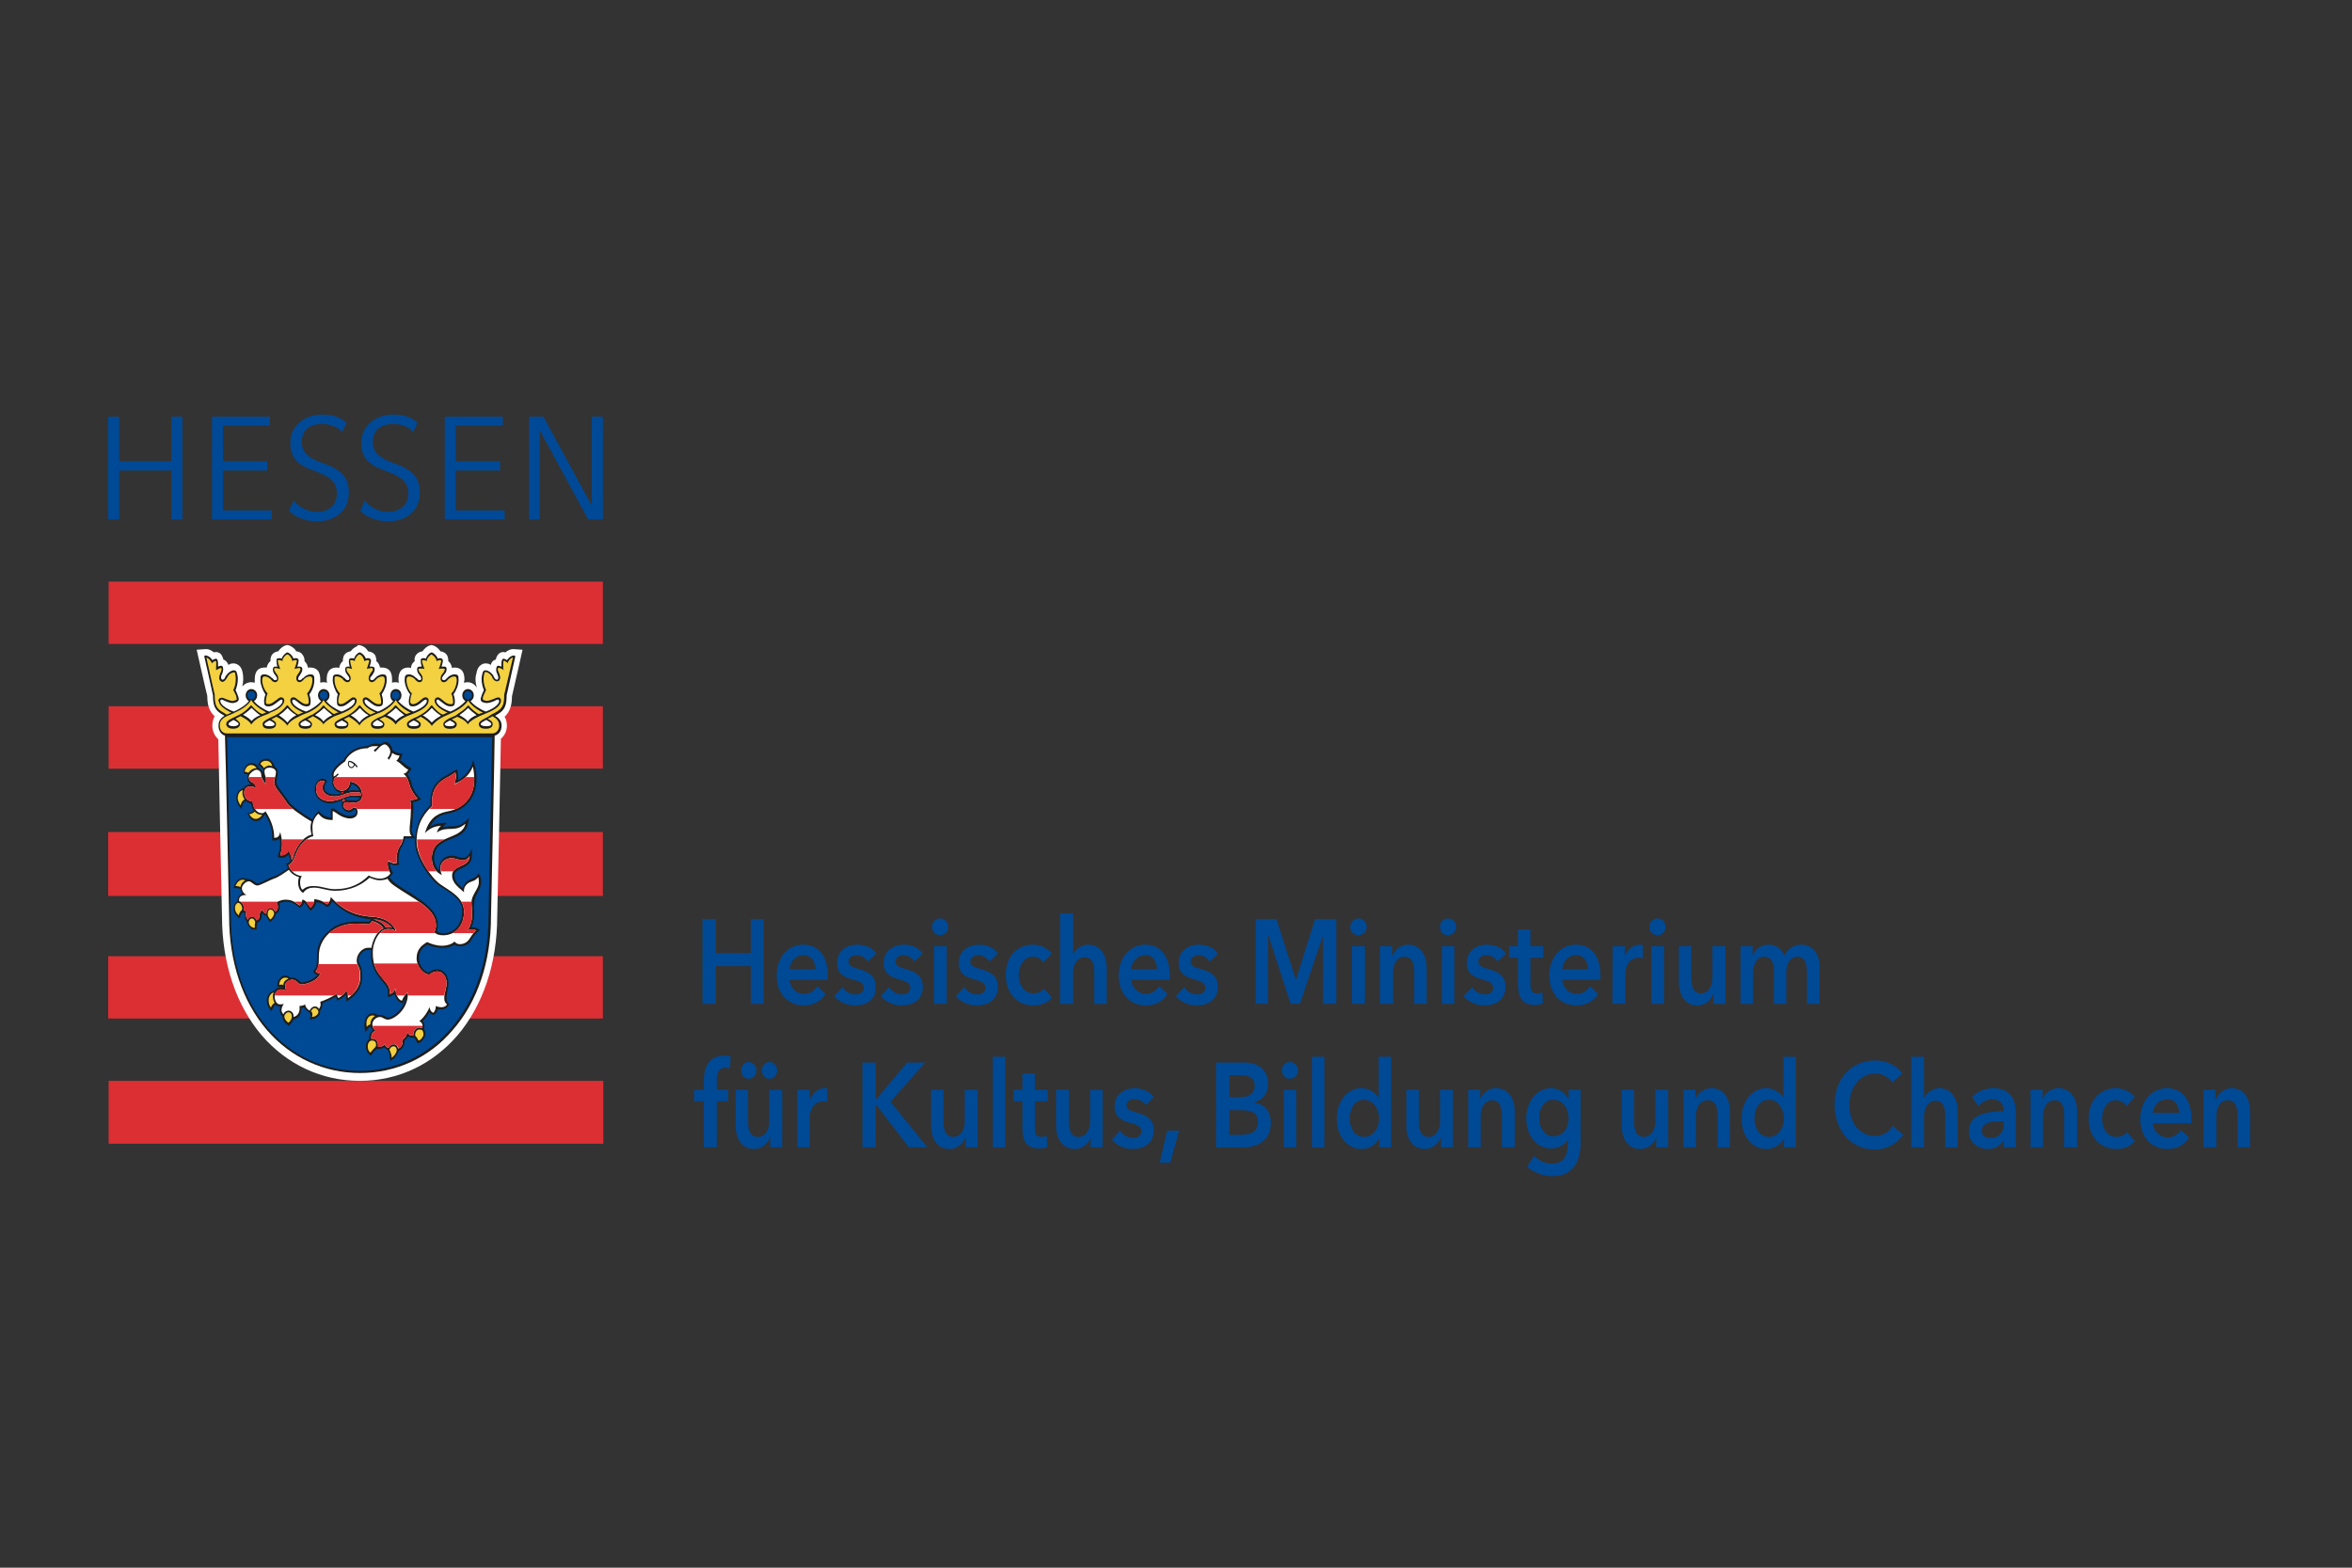 <?xml version="1.0" encoding="UTF-8"?>
<svg xmlns="http://www.w3.org/2000/svg" xmlns:xlink="http://www.w3.org/1999/xlink" id="Arbeit_und_Umwelt" data-name="Arbeit und Umwelt" viewBox="0 0 1500 1000">
  <rect x="0" y="0" width="1500" height="1000" fill="#333333" stroke="none"/>
  <defs>
    <style>
      .cls-1 {
        fill: #f3d140;
      }

      .cls-2, .cls-3 {
        fill: #db2f34;
      }

      .cls-3, .cls-4 {
        fill-rule: evenodd;
      }

      .cls-5 {
        fill: #fff;
      }

      .cls-6 {
        fill: none;
      }

      .cls-4, .cls-7 {
        fill: #004996;
      }

      .cls-8 {
        fill: #004995;
      }

      .cls-9 {
        fill: #1d1d1b;
      }

      .cls-10 {
        fill: #e20613;
      }

      .cls-11 {
        clip-path: url(#clippath);
      }
    </style>
    <clipPath id="clippath">
      <rect class="cls-6" x="68.91" y="263.15" width="317.32" height="467.32"></rect>
    </clipPath>
  </defs>
  <g id="HMKB_" data-name="HMKB ">
    <path class="cls-3" d="M69.29,371.01h315.18v39.76H69.29v-39.76Z"></path>
    <path class="cls-3" d="M69.29,450.54h315.18v39.76H69.29v-39.76Z"></path>
    <path class="cls-3" d="M69,530.74h315.47v40.77H69v-40.77Z"></path>
    <path class="cls-3" d="M69,609.93h315.47v39.76H69v-39.76Z"></path>
    <path class="cls-3" d="M69.29,689.46h315.47v40.1H69.29v-40.1Z"></path>
    <g class="cls-11">
      <g id="Clip-Path">
        <g>
          <path class="cls-5" d="M228.06,412.11c-1.76.67-3.23,1.67-4.41,3.34-1.76.22-3.14,1-4.12,2.34-.59,1.11-.88,2.34-.88,3.68v.33c-1.47,1-2.06,2.67-2.35,4.34-.39-.22-.88-.33-1.47-.33-6.47,0-6.47,5.68-6.47,8.02,0,.45.1,1,.29,1.67-.78-.22-1.57-.33-2.35-.33s-1.47.11-2.06.33v-1.67c0-2.34,0-8.02-6.47-8.02h-1.47c0-1.34-.88-3.01-2.06-4.01v-.33c0-1.34-.39-2.56-1.18-3.68-.78-1.34-2.16-2.12-4.12-2.34-.88-1.67-2.65-3.01-4.41-3.68l-1.18-.33-1.47.33c-1.76.67-3.23,2-4.41,3.68-1.76.22-3.14,1-4.12,2.34-.59,1.11-.88,2.34-.88,3.68,0,0,0,.11,0,.33-1.47,1-2.06,2.67-2.35,4.01h-1.18c-6.47,0-6.47,5.68-6.47,8.02v1.67c-.78-.22-1.57-.33-2.35-.33-2.06,0-4.12,1-5.59,2.67.39-1.56.59-3.12.59-4.68,0-1.34-.1-2.56-.29-3.68-.29-1.67-.88-4.01-2.94-5.35s-3.82-1-5-.67c-.39.22-.78.45-1.18.67-.59-1.34-1.37-2.34-2.35-3.01-.39-.22-.69-.33-.88-.33-.29-1.34-.88-2.67-1.76-3.68-1.18-1.11-2.65-1.45-4.41-1-1.47-1.34-3.53-2.34-5.88-2l-5,.33s6.47,28.74,6.76,29.41c0,6.35,1.47,10.02,4.7,13.03-.88,1.67-1.47,3.68-1.47,6.01,0,3.34,1.47,6.68,3.82,8.69,0,5.01,2.35,113.28,2.35,113.28v-.33c0,30.07,9.11,56.81,25.28,75.85,16.17,18.71,38.22,29.07,62.62,29.07s46.16-10.36,62.33-29.07c16.17-19.05,25.28-45.78,25.28-75.85v.33s2.35-107.93,2.35-113.61c2.35-2,3.82-5.01,3.82-8.35,0-2.34-.59-4.34-1.47-5.68,3.23-3.01,4.7-7.02,4.7-13.03.29-1,6.76-29.74,6.76-29.74l-5-.33c-2.35-.33-4.41.67-5.88,2-1.76-.45-3.23-.11-4.41,1-.98,1.11-1.57,2.34-1.76,3.68-.39,0-.78.11-1.18.33-.98.67-1.67,1.67-2.06,3.01-.39-.22-.78-.45-1.18-.67-1.18-.33-3.23-.67-5,.67-2.06,1.34-2.65,3.68-2.94,5.35-.39,1.11-.59,2.34-.59,3.68,0,1.78.29,3.56.88,5.35-1.47-2-3.53-3.34-5.88-3.34-.78,0-1.57.11-2.35.33,0-.67.1-1.23.29-1.67,0-2.34,0-8.02-6.47-8.02-.59,0-1.08.11-1.47.33-.29-1.67-.88-3.34-2.35-4.34v-.33c0-1.34-.29-2.56-.88-3.68-.98-1.34-2.35-2.12-4.12-2.34-1.18-1.67-2.65-3.01-4.41-3.68l-1.47-.33-1.18.33c-1.76.67-3.23,2-4.41,3.68-1.76.22-3.14,1-4.12,2.34-.78,1.11-1.08,2.34-.88,3.68v.33c-1.47,1-2.35,2.67-2.35,4.34-.59-.22-1.08-.33-1.47-.33-6.47,0-6.47,5.68-6.47,8.02,0,.45.1,1,.29,1.67-.78-.22-1.57-.33-2.35-.33s-1.47.11-2.06.33v-1.67c0-2.34,0-8.02-6.47-8.02-.39,0-.78,0-1.18,0-.29-1.34-.88-3.01-2.35-4.01v-.33c0-1.34-.29-2.56-.88-3.68-.98-1.34-2.45-2.12-4.41-2.34-.88-1.67-2.35-3.01-4.41-3.68l-1.18-.33-1.47.33.29.33Z"></path>
          <path class="cls-9" d="M328.02,418.13c-2.06,0-3.53,1.34-4.7,3.01-.29-.33-.88-.67-1.18-.67-.59-.33-1.18-.33-1.76,0-.29.67-.59,1.34-.59,3.01v1.67c-.39,0-.78-.11-1.18-.33-.29,0-.88-.33-1.47,0-.29.33-.59,1-.59,1.34-.29,1.34,0,2.67.59,3.68.29,1,.88,2,.59,3.01,0,0-.29,1-1.18.67-.88-.33-1.18-1-1.76-2v-.33c-.59-1-2.06-2.67-3.82-3.34-.88-.33-1.76-.33-2.35,0-.59.33-.88,1.34-1.18,2.67-.2.89-.29,1.78-.29,2.67,0,2.34.59,5.01,1.47,7.02-.88,1.67-1.47,3.34-1.76,4.34-.2.45-.29.89-.29,1.34,0,1.34.59,2,2.35,2.34,2.06.67,4.41-.33,6.17-1,1.18-.67,2.06-1,2.65-1,.39.22.59.56.59,1,0,2-3.23,4.68-8.53,6.68-4.12-1.67-7.94-4.34-9.7-6.68,1.18-.67,2.06-2,2.06-3.68,0-2.34-1.76-4.01-3.82-4.01-1.76,0-3.53,1.67-3.53,4.01,0,1.67.88,3.01,2.06,3.68-2.06,2.34-5.59,5.01-9.7,6.68-5.59-2-8.82-4.68-8.82-6.68,0-.33,0-1,.88-1,.29,0,1.18.67,2.06,1.34,1.76,1.34,3.53,3.01,5.88,3.01s2.94-.67,2.94-3.34c0-1-.29-2.67-.88-4.34,1.76-2.34,3.23-6.01,3.23-9.02s-.29-3.68-2.65-3.68c-2.06,0-3.82,1.34-4.7,2.34-.59.67-1.18,1.34-2.06,1.34s-1.18-.67-1.18-1c0-.67.59-1.67,1.18-2.34.88-1,1.76-2,1.76-3.68s-.88-1.67-2.06-1.67h-1.18c.59-1.67.88-3.01.88-3.68,0-.45-.1-.78-.29-1-.59-.67-1.18-.67-1.47-.67s-.88,0-1.47.33c-.59-1.67-2.06-3.34-3.82-4.01h-.29c-1.76.67-2.94,2.34-3.53,4.01-.59-.33-1.18-.33-1.47-.33-.59,0-1.18,0-1.76.67v1c0,.67,0,2,.59,3.68h-1.18c-.88,0-1.76.33-1.76,1.67,0,1.67.59,2.67,1.47,3.68.59.67,1.18,1.67,1.18,2.34,0,.33,0,1-1.18,1-.59,0-1.18-.67-1.76-1.34h-.29c-.88-1-2.65-2.34-4.41-2.34-2.35,0-2.94.67-2.94,3.68,0,2.67,1.47,6.68,3.53,9.02-.59,1.67-.88,3.34-.88,4.34,0,2.67.59,3.34,2.65,3.34,2.35,0,4.41-1.67,5.88-3.01.88-.67,1.76-1.34,2.35-1.34s.59.67.59,1c0,2-3.23,4.68-8.53,6.68-4.12-1.67-7.64-4.34-9.7-6.68,1.18-.67,2.06-2,2.06-3.68,0-2.34-1.47-4.01-3.53-4.01s-3.53,1.67-3.53,4.01c0,1.67.59,3.01,1.76,3.68-1.76,2.34-5.59,5.01-9.7,6.68-5.29-2-8.53-4.68-8.53-6.68,0-.33,0-1,.88-1,.29,0,1.18.67,2.06,1.34,1.76,1.34,3.53,3.01,5.88,3.01s2.94-.67,2.94-3.34c0-1-.29-2.67-.88-4.34,1.76-2.34,3.23-6.01,3.23-9.02s-.29-3.68-2.65-3.68c-2.06,0-3.82,1.34-4.7,2.34-.59.67-1.18,1.34-2.06,1.34s-1.18-.67-1.18-1c0-.67.88-1.67,1.47-2.34.59-1,1.47-2,1.47-3.68,0-1.34-.88-1.67-2.06-1.67h-1.18c.59-1.67.88-3.01.88-3.68,0-.45-.1-.78-.29-1-.59-.67-1.18-.67-1.47-.67s-.88,0-1.47.33c-.59-1.67-2.06-3.34-3.82-4.01h-.29c-1.76.67-2.94,2.34-3.53,4.01-.59-.33-1.18-.33-1.47-.33-.59,0-1.18,0-1.47.67-.2.22-.29.56-.29,1,0,.67,0,2,.59,3.68h-1.18c-.88,0-1.76.33-1.76,1.67,0,1.67.59,2.67,1.47,3.68.59.67,1.18,1.67,1.18,2.34,0,.33,0,1-1.18,1-.88,0-1.18-.67-1.76-1.34h-.29c-.88-1-2.65-2.34-4.41-2.34-2.65,0-2.94.67-2.94,3.68,0,2.67,1.47,6.68,3.23,9.02-.59,1.67-.59,3.34-.59,4.34,0,2.67.59,3.34,2.65,3.34,2.35,0,4.12-1.67,5.88-3.01.88-.67,1.76-1.34,2.06-1.34.88,0,.88.67.88,1,0,2-3.23,4.68-8.53,6.68-4.12-1.67-7.94-4.34-9.7-6.68,1.18-.67,2.06-2,2.06-3.68,0-2.34-1.76-4.01-3.82-4.01-1.76,0-3.53,1.67-3.53,4.01,0,1.67.88,3.01,2.06,3.68-2.06,2.34-5.59,5.01-9.7,6.68-5.59-2-8.82-4.68-8.82-6.68,0-.33.29-1,.88-1s1.47.67,2.35,1.34c1.47,1.34,3.53,3.01,5.88,3.01,2.06,0,2.65-.67,2.65-3.34,0-1-.29-2.67-.88-4.34,2.06-2.34,3.23-6.01,3.23-9.02s-.29-3.68-2.65-3.68c-1.76,0-3.53,1.34-4.41,2.34h-.29c-.59.67-1.18,1.34-2.06,1.34s-.88-.67-.88-1c0-.67.59-1.67,1.18-2.34.59-1,1.47-2,1.47-3.68,0-1.34-.88-1.67-2.06-1.67h-1.18c.59-1.67.88-3.01.88-3.68,0-.45-.1-.78-.29-1-.29-.67-1.18-.67-1.47-.67s-.88,0-1.47.33c-.59-1.67-2.06-3.34-3.82-4.01h-.29c-1.47.67-2.94,2.34-3.53,4.01-.59-.33-1.18-.33-1.47-.33-.59,0-1.18,0-1.76.67v1c0,.67,0,2,.59,3.68h-1.18c-.88,0-1.76.33-1.76,1.67,0,1.67.59,2.67,1.47,3.68.59.67,1.18,1.67,1.18,2.34,0,.33,0,1-1.18,1-.88,0-1.18-.67-1.76-1.34h-.29c-.88-1-2.65-2.34-4.7-2.34-2.35,0-2.65.67-2.65,3.68,0,2.67,1.47,6.68,3.23,9.02-.59,1.67-.88,3.34-.88,4.34,0,2.67.59,3.34,2.94,3.34s4.12-1.67,5.88-3.01c.88-.67,1.76-1.34,2.35-1.34s.59.67.59,1c0,2-3.23,4.68-8.53,6.68-4.12-1.67-7.94-4.34-9.7-6.68,1.18-.67,2.06-2,2.06-3.68,0-2.34-1.76-4.01-3.82-4.01-1.76,0-3.53,1.67-3.53,4.01,0,1.67.88,3.01,2.06,3.68-1.76,2.34-5.59,5.01-9.7,6.68-5.29-2-8.53-4.68-8.53-6.68,0-.45.2-.78.59-1,.59,0,1.47.33,2.65,1,1.76.67,3.82,1.67,6.17,1,.88-.33,1.76-.67,2.06-1.34.2-.22.29-.56.29-1s-.1-.89-.29-1.34c-.29-1-.88-2.67-1.76-4.34.88-2,1.47-4.68,1.47-7.02,0-.89-.1-1.78-.29-2.67-.29-1.34-.59-2.34-1.18-2.67-.59-.33-1.47-.33-2.35,0-1.76.67-3.23,2.34-3.82,3.34l-.29.33c-.29,1-.59,1.67-1.47,2s-1.18-.67-1.18-.67c-.29-1,0-2,.59-3.01.29-1,.88-2.34.59-3.68,0-.33-.29-1-.59-1.34-.59-.33-1.18,0-1.76,0-.2.22-.49.33-.88.33v-1.67c0-1.67-.29-2.34-.59-3.01-.59-.33-1.18-.33-1.76,0-.29,0-.88.33-1.18.67-1.18-1.67-2.65-3.01-4.7-3.01l-.59.33s5.59,24.73,5.59,25.06c0,7.02,1.47,9.69,6.17,12.36l1.18.67c-2.06,1.34-3.82,3.01-3.82,6.35s1.76,5.68,4.12,6.35c.59,16.04,2.65,115.62,2.65,115.62,0,28.4,8.53,54.13,24.11,72.18,15.29,17.71,36.46,27.4,59.39,27.4s44.1-9.69,59.1-27.4c15.88-18.04,24.4-43.77,24.4-72.18,0,0,2.35-105.93,2.35-115.62,2.65-.67,4.41-3.01,4.41-6.35s-2.06-5.01-4.12-6.35c.59-.33,1.18-.67,1.18-.67,4.7-2.67,6.17-5.35,6.17-12.36l5.59-25.06h-.59v-.33ZM155.14,455.89c1.47-1,3.23-2.34,5.29-4.34,2.06,2,3.53,3.34,5,4.34,0,0,.2.11.59.33-2.65,1-4.41,2.34-5.59,3.68-1.18-1.34-2.94-2.67-5.59-4.01h.29M171.9,459.56c1.18.33,3.23,1.67,3.23,2.34,0,.33,0,1.34-3.23,1.34s-3.23-1-3.23-1.34c0-.67,1.76-1.67,3.23-2.34ZM178.37,455.89c1.18-.67,3.23-2.34,5-4.34,1.76,2,3.82,3.68,5.29,4.34,0,0,0,.33.29.33-2.55,1.34-4.41,2.9-5.59,4.68-1.37-1.56-3.23-3.12-5.59-4.68.29,0,.59-.33.59-.33M194.83,459.56c1.47.67,3.23,1.67,3.23,2.34,0,.33,0,1.34-3.23,1.34s-3.23-1-3.23-1.34c0-1,2.06-2,3.23-2.34M201.3,455.89c1.47-1,3.23-2.34,5.29-4.34,1.76,1.67,3.23,3.01,5,4.34,0,0,.1.11.29.33-2.35,1-4.12,2.34-5.59,4.01-1.18-1.67-2.94-3.01-5.29-4.01,0-.33.29-.33.29-.33M218.06,459.56c1.18.67,3.23,1.67,3.23,2.34,0,1.34-1.76,1.34-3.23,1.34s-3.53,0-3.53-1.34c0-.67,2.06-1.67,3.53-2.34ZM224.24,455.89c1.47-.67,3.53-2.34,5.29-4.34,1.76,2,3.53,3.68,5,4.34,0,0,.29.33.59.33-2.74,1.34-4.7,2.9-5.88,4.68-1.37-1.78-3.23-3.34-5.59-4.68.29,0,.59-.33.59-.33M240.7,459.23c1.76,1,3.53,2,3.53,2.67,0,.33,0,1.34-3.23,1.34s-3.23-1-3.23-1.34c0-1,1.76-2,2.94-2.67ZM247.17,455.89c1.47-1,3.23-2.34,5.29-4.34,1.76,1.67,3.23,3.01,5,4.34,0,0,.29,0,.29.33-2.35,1-4.12,2.34-5.29,3.68-1.18-1.34-2.94-2.67-5.59-3.68l.29-.33M263.93,459.56c1.47.67,3.23,1.67,3.23,2.34,0,.89-1.08,1.34-3.23,1.34s-3.23-.45-3.23-1.34c0-.67,1.76-1.67,3.23-2.34ZM270.39,455.89c1.18-.67,3.23-2.34,5-4.34,1.76,2,3.82,3.68,5,4.34,0,0,.29.33.88.67-2.55,1.34-4.51,2.78-5.88,4.34-1.37-1.56-3.33-3.12-5.88-4.68.29,0,.88-.33.88-.33ZM286.86,459.56c1.47.67,3.23,1.67,3.23,2.34,0,.33,0,1.34-3.23,1.34s-3.23-1-3.23-1.34c0-.67,2.06-1.67,3.23-2.34M293.33,455.89c1.47-1,3.23-2.34,5.29-4.34,1.76,2,3.53,3.34,5,4.34,0,0,.1.11.29.33-2.65,1-4.41,2.34-5.59,4.01-1.18-1.67-2.94-2.67-5.29-4.01,0-.33.29-.33.29-.33ZM310.09,459.23c1.76,1,3.23,1.67,3.23,2.67,0,.33,0,1.34-3.23,1.34-1.47,0-3.53-.33-3.53-1.34s2.35-2,3.53-2.67ZM148.97,459.23c1.18.67,3.23,1.67,3.23,2.67,0,.33-.88,1.34-3.23,1.34s-3.23-.67-3.23-1.34c0-1,1.47-1.67,3.23-2.67Z"></path>
          <path class="cls-8" d="M283.62,567.16l-3.23-2c-6.47-4.34-15.88-18.38-15.88-28.74,0-.45.1-1,.29-1.67h-6.47c-.29,1.67-1.18,4.01-2.35,5.68-.88,1.34-1.76,4.01-1.76,7.69v2l.29,1.34-1.18.33c-1.47.33-3.23,0-4.7-1,0,2,.88,4.01,1.47,5.01l.59,1-.59.67c-.39.89-.98,1.56-1.76,2,1.18,1.67,2.65,3.01,3.82,4.01,2.94,2,6.17,4.34,9.41,6.01,9.11,6.01,17.64,11.7,17.64,20.38,0,1.56-.2,2.9-.59,4.01,1.18,1,2.35,1.34,4.41,1.34,6.76,0,11.76-6.01,11.76-14.03,0-6.68-5.59-10.36-11.17-14.03"></path>
          <path class="cls-8" d="M229.23,504.34c-.29-.67-.88-1.67-1.47-2.34-1.18-1-2.35-1.67-3.53-2-.29,1-.59,2.34-1.47,3.34-.29.67-.59,1-.88,1.34,1.18-.45,2.45-.67,3.82-.67,1.18,0,2.35.33,3.53.33"></path>
          <path class="cls-8" d="M144.85,470.26l2.35,114.62c0,58.81,36.16,98.24,82.03,98.24s82.32-39.43,82.32-98.24l2.35-114.62s-169.05,0-169.05,0ZM302.15,578.19c.2,1.11.29,2.45.29,4.01,0,2.67-.29,6.01-1.76,9.36,1.37-.22,2.65,0,3.82.67l1.47,1-1.47,1.34c-1.76,1.67-2.65,3.01-3.82,4.68l-.59,1.34c-1.76,2-3.82,3.01-6.76,3.01-1.18,0-2.35-.33-3.53-1-1.76,1.34-4.7,2-7.94,2-4.12,0-7.64-1.34-9.41-2-3.53,2-5.29,4.9-5.29,8.69,0,4.34,3.23,8.69,6.47,9.02,1.47-1.34,3.23-2,5.29-2,3.82,0,7.06,3.68,7.06,8.69,0,2-.29,3.68-.59,5.01-.29,1.67-.59,3.01-.59,5.01,0,1.34.59,2.34.88,2.67l.88.67-.59,1c-.88,2-3.82,3.01-6.76,2.34-.29,1.34-.88,2.34-2.06,3.34l-.29.33h-.59c-.98-.22-1.76-.78-2.35-1.67-1.18,2-2.65,4.01-4.41,5.68.88.67,1.18,1.67,1.18,3.01,0,.67-.1,1.34-.29,2,.59.89.88,1.89.88,3.01,0,2.67-2.65,5.68-4.41,6.01h-.59l-.59-1c-.59-1.67-1.47-2.34-2.06-2.67-.88.33-2.06.33-3.23-.67-.59,1-1.47,2-2.35,2.67v.67c0,.89-.2,1.78-.59,2.67-.59,1.34-1.76,2.67-3.23,3.34-.59,2-1.76,4.01-3.82,5.35l-1.47,1-.29-2c0-1.34-.29-3.01-1.18-5.01-.88-.33-1.76-1-2.35-1.67-1.37.89-2.84,1.23-4.41,1-1.18.33-2.06,1.34-3.53,3.34l-.59,1-.88-.67c-1.18-1-2.35-3.01-2.35-5.01s.59-4.01,2.35-5.01l-.29-.67c0-2,.78-3.68,2.35-5.01-.59-.67-.98-1.34-1.18-2-.78,0-1.37.33-1.76,1l-1.76,2.34-.59-3.01c-.29-3.01.29-5.68,1.47-7.02.98-1.34,2.25-2,3.82-2,1.47,0,2.35.67,2.94,1h1.76c1.18,0,2.06.33,2.94.67.59.67,1.18,1,2.06,1,1.47,0,5-1.67,7.64-5.01,1.47-1.67,2.94-4.01,3.53-7.35-.39.67-.78,1.45-1.18,2.34l-.59,1-.88-.33c-2.06-.67-3.53-2.67-4.41-5.68-.59.67-1.47,1.23-2.65,1.67l-1.47.33v-2c0-3.68-.59-4.34-3.53-8.02l-1.47-1.67c-4.7-6.01-5.88-10.69-5.88-16.71,0-.45.1-1,.29-1.67h-2.06c-3.82,0-6.17,4.01-6.17,6.68,0,1,.29,1.67.88,2.67.59,1.34,1.47,3.01,1.47,7.35,0,7.69-4.12,12.03-8.23,15.04l-1.76,1.34-.29-2.34v-2.34c-1.47,1.67-2.94,2.67-4.41,3.34l-1.18.67s-.59-2-.88-2.67c-2.65,1.67-6.47,3.34-8.53,4.01v.67c0,2-.88,3.68-1.47,4.34v.33c0,3.01-2.35,4.68-5,5.01l-1.76.33.59-2c.29-1.67-.88-2.67-.88-2.67-1.18-.67-2.65-1.67-3.23-3.01-.59,0-1.18.11-1.76.33,0,2.34-.59,4.01-1.18,5.01-.88,1-2.35,2-3.82,2.34-.59,1.34-1.47,2.34-2.35,3.34l-.59.67-.88-.67c-1.47-.67-3.23-3.01-3.23-5.35-.88-.67-1.18-1.67-1.47-2.67-.2-.45-.29-.89-.29-1.34,0-.67.1-1.45.29-2.34h-.29c-.98,0-1.86-.33-2.65-1-.59.33-1.47,1.34-1.76,2.34l-.88,1.67-1.18-1.67c-.88-1-1.76-2.67-1.76-5.35,0-3.01,2.06-5.68,5-6.01.88-1.67,2.65-2.34,3.82-2.34h1.76s0,0,0,0c-.78-.22-1.67-.33-2.65-.33h-1.18v-1.34c0-2.67,2.35-5.68,4.7-5.68,1.76,0,2.65.67,3.53,1.34h1.47c2.06,0,2.94,1,3.82,1.67s1.18,1.34,2.06,1.34c1.76,0,7.35-1.67,10-4.68-.78-.22-1.47-.67-2.06-1.34l-.88-.67.88-1.34c1.47-1.67,1.76-2.67,1.76-9.36,0-5.68,2.35-11.03,7.06-15.04,4.41-4.34,10.58-6.35,17.35-6.35h8.53s.59,0,1.76-1.34c-9.11-1-17.05-3.68-24.99-11.7-.59,1.56-1.37,2.67-2.35,3.34l-.88.33-.59-.33c-1.76-1.34-3.53-2.34-6.17-2.67-.59,2-2.06,4.01-3.23,5.01l-.88.33-1.18-1.67c-.88-1.67-1.76-3.01-2.65-3.34-.39,1.11-1.08,2-2.06,2.67l-.59.67-1.18-1c-2.35-1.67-4.12-3.01-7.64-3.01-1.76,0-3.53.67-4.41,1,.2.67.29,1.45.29,2.34,0,1.34-.59,2.67-1.18,3.68-.29,0-.88.33-1.18.67-.29,1.34-.88,3.01-2.94,4.68l-.88.67-.59-1c-.88-1-1.18-2-1.76-3.01-.59,0-1.76-.67-2.65-1.67-.2.45-.29,1.23-.29,2.34,0,1.67-1.47,3.01-2.65,3.68-.29,1.34-.59,2.34-.59,3.01v1.34h-1.18c-1.18.33-2.35-.33-3.23-1.34-.88-1-1.47-2-1.76-3.34v-.33c-.98-.89-1.47-2.34-1.47-4.34,0-.22,0-.67,0-1.34h-.59c0-.22-.1-.33-.29-.33-.78.45-1.37,1.23-1.76,2.34l-.59,1.67-1.47-1.34c-.88-1-2.35-2.34-2.35-5.01,0-2,.88-3.68,2.65-4.68v-.33c0-1,0-2,.59-2.67.59-.89,1.37-1.45,2.35-1.67-.59-.89-.98-1.89-1.18-3.01-.78-.45-1.67-.67-2.65-.67h-1.76l.59-2c.59-2,2.65-4.34,5.29-4.34.59,0,2.06,0,3.23.67h.88c1.18,0,2.06.67,2.94,1.34s1.76,1.34,2.65,1.34c.59,0,3.23-1.34,4.7-2,2.06-1,3.82-2,5.29-2.34,1.76-.33,5-2.34,9.11-5.35-.2-.45-.39-1-.59-1.67l-.59-1.34,1.18-.33c.59-.22,1.08-.56,1.47-1,0-1-.29-2.67-1.18-4.34-1.47,1.67-3.53,2.34-5.29,2l-1.47-.33.29-1.67c.78-2.23,1.18-4.34,1.18-6.35,0-1.34-.1-2.67-.29-4.01-1.18,1.34-2.65,1.34-3.53,1.34h-1.18v-1.34c0-4.01-.59-8.69-4.41-15.04h-.59c-1.18,2.34-3.23,4.01-5.29,4.01-2.35,0-4.12-1.67-4.7-3.34l-.88-1.67,1.76-.33c.88-.33,1.76-.67,2.35-1.34-1.18-1.34-1.47-3.01-1.76-4.34-1.37-.45-2.45-1-3.23-1.67-1.18.45-1.96,1.34-2.35,2.67l-.59,2.34-1.47-2c-.88-1-1.76-2.67-1.76-5.35,0-3.01,2.06-5.35,4.7-6.01.88-1.67,2.65-2.34,4.12-2.34.2,0,.39,0,.59,0-.88-.67-2.35-2-2.35-4.34,0-.67.1-1.34.29-2-.59-.22-1.18-.33-1.76-.33l-.88-.33v-1.34c0-2,2.06-5.35,5-5.35,2.06,0,3.82,1.34,4.7,3.34.59.22,1.08.67,1.47,1.34.59.45.98,1.11,1.18,2v-1c0-.22,0-.33,0-.33v-1.34c-.29-.67-1.18-1.34-2.06-2l-1.18-.67.59-1.34c.88-1.67,2.65-2.67,5-2.67s4.41,2.67,5,5.01c1.18.67,2.06,2,2.06,3.68,0,1.34-.29,2.67-.59,3.68,0,1-.29,1.67-.29,2.34,0,2,1.47,3.68,3.53,6.68,1.18,1.67,2.94,3.68,4.7,6.35,1.18,2,8.82,7.69,14.7,11.03.88-2,2.06-3.68,3.23-4.68l.88-1,.59,1c1.76,1.67,3.23,3.01,7.06,3.34v-5.68h1.18c1.18,0,2.06.67,3.23,1.67,2.06,1.34,4.7,3.01,7.94,3.01,1.47,0,3.82-.67,3.82-2.34s-.59-1.67-1.18-1.67-1.47,1.67-3.23,1.67c-2.65,0-4.7-2-4.7-4.68v-3.01c-2.06,1-5,2-7.64,2-4.7,0-9.7-3.01-9.7-9.02,0-4.34,2.65-6.68,5-6.68.78,0,1.57.33,2.35,1l.59.67-.59.67c-.88,1.34-1.18,2.34-1.18,3.68,0,2,2.06,4.01,6.17,4.01,1.18,0,2.65,0,4.12-.33-.2-.45-.29-.78-.29-1h-.59c-2.65-1-4.41-3.68-4.41-6.35,0-.67,0-1.67.29-2.67,0,0-.59-.67-.59-2.34,0-3.68,5.59-8.02,7.64-9.36,1.18-2.67,5.88-8.69,15.29-8.69,1.76-1.34,3.82-1.67,5.29-1.67.78,0,1.76.11,2.94.33,1.18-.89,2.35-1.34,3.53-1.34s3.53,2,4.12,5.35c.88.67,3.53,1.67,5,2h1.18l-.29,1.67c-.2.89-.59,1.78-1.18,2.67.78.45,1.57,1,2.35,1.67,1.18,1,2.35,2,3.82,2.67l1.18,1-.88,1.34c-.59.89-1.18,1.67-1.76,2.34,1.76,2,2.65,5.35,2.94,6.68.59,2.67,2.94,6.01,4.41,7.69l1.47,1.34-1.76,1c-.98.45-2.16.78-3.53,1,.2,1.11.29,2.45.29,4.01-.2,3.12-.49,7.24-.88,12.36-.2.22-.29.45-.29.67,0,1.67.59,3.01,1.18,4.01l1.18,2c.59-11.7,6.17-17.71,9.7-21.39v-2.34c0-11.36,7.64-15.04,10.58-16.71h.29c.88-.67,2.06-1.34,2.94-2l3.23-1.67.29,1.67c.2,1.11.29,2.12.29,3.01v2.34c3.23-2,6.76-5.01,8.53-9.36l1.18-3.68.88,3.68c.88,2.67,1.18,5.35,1.18,9.02,0,9.02-5,19.38-18.82,21.72-5.29,1-8.53,3.68-10.88,8.35,2.35-1.67,4.41-2,7.06-2.34l3.82-.33-2.94,3.01h-.29c2.06-.33,3.82-.67,5.59-.67,2.94,0,5.59,0,8.82-2.67l2.94-2.67-.88,4.01c-1.18,5.68-6.17,7.69-10.58,9.36-5.59,2.34-10.88,4.34-10.88,12.36,0,3.01,1.18,6.01,3.23,7.69,0-.67,0-1.34,0-2,0-2.67,2.35-7.35,7.94-7.35,1.76,0,3.23.33,4.41,1,1.18,0,2.06.33,2.94.33,1.47,0,2.35-.67,3.53-2l2.06-3.68v4.34c0,5.01-3.53,6.68-6.47,8.02s-4.7,2.34-4.7,4.68c0,3.34,2.65,6.01,5.29,8.02.59-2.34,2.35-4.34,4.41-5.35l1.47-.67c1.18-.33,2.06-.67,3.23-2l1.18-1.34.88,1.67c.59,1.34.59,2.67.59,4.01,0,2.34-1.18,4.68-2.35,6.68s-2.06,4.01-2.06,6.35v2"></path>
          <path class="cls-8" d="M221.3,510.35c1.76,0,2.65.33,4.12.33,1.18,0,3.53,0,4.12-1.67-1.37-.45-2.84-.67-4.41-.67-2.06,0-3.53.67-4.7,1,0,.67.29,1,.59,1h.29"></path>
          <path class="cls-5" d="M297.74,594.23c5-7.02,2.94-14.7,2.94-18.38,0-5.35,4.7-8.69,4.7-13.03,0-1,0-2-.29-3.34-2.35,2.67-3.53,2.34-5.59,3.34-2.06,1-4.12,3.34-3.53,6.35-2.94-2.67-7.64-5.68-7.64-10.69,0-7.02,11.17-5.01,11.17-12.36-1.18,1.67-2.35,2.67-4.41,2.67s-4.7-1.34-7.06-1.34c-5,0-7.06,3.68-7.06,5.68s0,3.34.88,5.01c-3.53-1.34-6.47-5.35-6.47-10.69,0-15.71,19.11-11.03,21.46-22.05-6.76,6.01-11.76,1-18.23,5.68.59-2,1.18-3.01,2.65-4.34-4.12.33-6.76,1.34-10.29,4.68,2.65-9.02,7.35-12.36,13.82-13.7,12.05-2,17.64-10.69,17.64-20.38,0-3.34-.29-6.01-.88-8.35-2.06,5.68-7.06,9.36-11.76,11.03.59-1.67,1.47-4.34.59-7.35-.88.67-3.23,2.34-4.7,3.01-2.65,1.34-11.47,5.35-10,18.38-3.82,3.68-10,10.02-10,22.72,0,9.69,9.41,23.39,15.29,27.4,6.17,4.34,14.99,8.35,14.99,17.38s-5.59,15.04-13.23,15.04c-2.35,0-4.12-.33-5.88-2,.78-1.11,1.18-2.56,1.18-4.34,0-11.03-14.41-16.71-26.75-25.4-1.76-1.34-2.94-2.34-4.12-4.34-1.18.67-3.53,1-5.29,1-1.47,0-3.82-.67-6.17-1.67-4.7,4.34-11.76,8.35-22.05,8.35-5.29,0-8.82-2-13.52-2-2.35,0-5,.67-6.76,3.34-2.65-1-4.12-6.01-2.65-10.02-2.35-.67-4.7-2-6.47-4.68-2.94,2-7.06,5.01-9.7,5.68-2.65,1-8.82,4.34-10.29,4.34-2.35,0-3.82-2.67-5.59-2.67-2.06,0-4.41,2.67-4.41,4.34,0,2,1.47,3.68,2.94,4.34-3.53,0-5,1.34-4.7,4.01,2.06.33,3.53,3.34,2.94,5.35.29.67.88,1,1.76.67-.29,1.34-.88,4.01.88,5.68.59-1.34,1.47-2,2.94-2,1.18,0,2.35,1.67,2.65,2.34.88,0,1.76-1,1.76-2.34,0-2.34,1.18-4.01,2.06-4.01.29,1.34,1.47,2,2.35,2.34,0-2.67,1.47-3.68,2.65-3.68,1.76,0,2.35,1,2.94,2.34,1.18-.67,1.76-1.67,1.76-3.01s-.29-2-.88-2.67c.29-.67,2.94-2,5.88-2,4.12,0,6.17,1.67,8.82,3.68.88-.67,1.76-2,1.76-3.68,2.06,0,3.23,2.34,5.29,5.01.88-.67,2.65-3.01,2.35-5.35,3.82.33,5.88,1.67,8.23,3.34,1.47-1,2.06-3.01,2.35-4.68,8.53,9.36,16.76,12.03,27.64,12.7,8.53.67,13.23,6.01,13.82,9.02-1.18-.89-2.84-1.34-5-1.34-5.29,0-9.7,7.69-9.7,15.04,0,5.35.88,10.02,5.29,15.37s5.59,6.01,5.59,11.03c2.35-.67,2.94-2,3.53-3.68,0,3.68,1.76,7.35,4.12,8.02,1.18-2.67,2.35-4.34,3.82-5.35.59,11.03-9.11,17.38-12.64,17.38-2.65,0-2.94-1.67-5.29-1.67-2.06,0-4.7,2-4.7,4.68,0,2,.88,3.01,2.06,4.01-2.65,1.34-2.94,3.01-2.65,5.35,3.23-1,4.7,2.67,4.12,4.68,1.76.67,3.53-.33,4.41-1.34.29,1,1.18,2,2.35,2.34.88-1.34,1.76-2.34,3.23-2.34s2.35.67,2.94,2.67c1.76-.33,3.53-3.34,2.65-5.68,1.47-.33,2.94-3.01,3.23-4.68.88,1.67,2.35,2.67,3.82,2-.29-3.01,2.06-5.01,3.53-5.01.78,0,1.47.11,2.06.33,0-.33.29-1,.29-1.34,0-1.67-1.18-2.67-2.06-3.01,2.94-2.34,5.59-6.35,6.47-9.02.29,1.67.88,3.01,2.35,3.68,1.18-1,1.47-2,1.76-4.34,2.94,1.34,5.88,1,7.06-1-.88-.67-1.76-2-1.76-3.68,0-4.34,1.47-6.01,1.47-10.02s-2.65-7.35-5.88-7.35c-2.06,0-3.82,1-5,2-3.82,0-8.23-5.01-8.23-10.36,0-5.68,3.23-8.35,6.76-10.36,2.06,1,5.59,2.34,9.41,2.34s6.76-1.34,7.94-2.67c.59.67,1.76,1.67,3.23,1.67,2.65,0,4.41-1,5.88-2.67,1.47-2,2.35-4.01,4.7-6.01-1.76-1.34-4.12-1-6.17.67"></path>
          <path class="cls-5" d="M188.07,543.44c2.06-5.01,6.17-10.02,10.58-11.03-.29-1.67-.59-2.67-.59-5.01,0-1,.29-2.34.59-3.34-5.29-3.01-13.82-9.02-15.29-11.36-4.7-7.35-8.53-10.02-8.53-14.03,0-1.67,1.18-4.01,1.18-6.01s-2.35-3.01-3.82-3.01c-1.76,0-3.53.67-3.53,2.34s.59,3.01.88,4.01c.29,1.34,0,3.01,0,4.34-1.47-2-2.94-4.01-2.94-6.01s-1.47-3.34-3.23-3.34c-1.76.33-4.7,2.67-4.7,4.68s1.47,3.01,2.65,3.68c.88.67,1.76,1.34,2.06,3.34-1.18-.67-2.35-1-3.82-1s-3.82.67-3.82,4.01c0,3.68,2.65,5.35,5.59,5.68-.29,2.67,1.76,7.35,5.88,7.35.88,0,1.76-.67,2.06-1.34,4.7,7.35,5.59,12.7,5.59,17.04,1.76,0,3.23-.33,3.82-3.68,1.76,6.01,1.47,10.36,0,14.7,1.76.33,4.7-.67,5.29-3.01,1.76,3.34,2.06,4.34,2.06,6.01,1.18-1.67.88-2.67,2.06-5.35"></path>
          <path class="cls-5" d="M250.11,591.89c-2.65-3.34-7.94-5.35-11.76-5.35h0c4.41,1,6.47,3.01,7.64,5.01,1.76-.33,3.53,0,4.12.33Z"></path>
          <path class="cls-5" d="M237.47,587.54c-.88,1-1.76,2-2.35,2-3.53,0-5.59-.33-8.53-.33-13.52,0-23.23,9.36-23.23,20.38,0,6.35-.29,8.02-2.06,10.02.59,1,2.06,1.34,2.94,1.34-1.76,5.35-10,7.02-11.76,7.02-2.94,0-2.94-3.01-6.17-3.01-1.76,0-4.41,1.34-4.41,3.68,0,1.34.29,2.67.59,3.34-1.18-.67-2.35-.67-3.53-.67-1.76,0-3.82,1.67-3.82,4.34s1.47,5.01,3.23,5.01c.88,0,1.76,0,2.65-.33-1.76,2.67-2.06,4.68-.29,6.68.29-1,1.47-2.34,3.53-2.34,1.47,0,3.23,1.67,2.94,4.01,1.76-.33,4.41-2,3.82-7.02,1.47,0,2.94-.33,3.53-1,.29,1.67,1.18,3.01,2.94,4.01.29-1,1.76-2.67,3.23-2.67s2.35.67,2.65,1.67c.88-1.34,1.47-2.34.88-4.68,2.35-.67,7.64-3.01,10.29-5.01l1.18,2.67c2.06-1,4.12-3.01,5-4.68,1.18,1.34,1.18,2.67,1.18,4.68,4.12-3.01,7.94-7.02,7.94-14.03,0-6.35-2.35-6.35-2.35-10.02,0-3.34,2.94-8.02,7.35-8.02h2.06c.88-5.68,4.12-11.03,7.64-12.36-1.47-2.34-3.82-3.68-7.06-4.68"></path>
          <path class="cls-5" d="M217.77,505.34c0,.33,0,.67.29.67l.88-.33v-.33h-1.18Z"></path>
          <path class="cls-5" d="M218.65,511.36c.39-.45.88-.67,1.47-.67-.39-.45-.59-.78-.59-1l-.88.33v1.34Z"></path>
          <path class="cls-5" d="M261.28,527.73c1.18-10.36.88-15.37.29-17.38,1.76,0,3.23-.33,4.7-1-1.76-1.67-4.12-5.35-5-8.35-.59-2.34-2.06-6.68-4.12-7.35,1.47-.33,2.35-1,3.23-2.67-3.23-1.67-4.41-4.01-7.64-5.68.88-.67,1.76-2,2.06-3.34-1.47,0-3.23-.67-4.7-1.67-.29,1.34-.88,2.67-2.06,4.34l-.88-1c.88-1,1.76-2.67,1.76-4.01,0-2-1.47-3.68-2.35-4.34-.88-.67-2.06-.67-4.12,1-.59.67-2.35,2.34-3.23,3.34l-.88-1c1.18-1,2.35-2,2.94-2.67-.78,0-1.37,0-1.76,0-1.76,0-3.53,0-5,1.34-8.82,0-13.52,5.68-14.41,8.35-3.53,2.34-7.35,6.01-7.35,8.35v1.34c1.18-.33,2.06-1.34,2.65-2l.59.67c-.59.67-2.06,2-2.65,2.34-.29.67-.59,2-.59,2.67,0,3.01,2.65,5.35,5.29,5.35,3.82,0,5.29-4.01,5-5.68,2.06-.33,7.94,2,7.94,8.69,0,4.34-4.12,4.68-5.59,4.68s-2.65-.33-4.12-.33c-1.57,0-2.35.67-2.35,2s1.76,3.01,3.53,3.01,2.06-1.67,3.53-1.67c.59,0,2.06.33,2.06,3.01s-2.35,4.01-4.7,4.01c-5.88,0-9.7-4.68-11.17-4.68v5.68c-5.29,0-7.06-1.67-9.11-4.01-2.06,1.67-3.82,5.01-3.82,8.35,0,2.67.2,4.68.59,6.01-4.41.67-9.11,5.68-11.17,11.36-1.47,3.68-2.06,5.68-4.7,7.02,1.47,4.34,5,6.68,8.53,7.02-2.06,2.67-.88,8.69.59,8.69,2.06-2,4.41-2.34,6.76-2.34,5.59,0,8.53,2,13.82,2,10,0,16.46-3.68,21.46-8.69,2.35,1.34,5.59,2,7.06,2,2.94,0,5.59-1.34,6.76-3.34-.88-1.67-2.35-5.35-1.47-8.02,1.47,1,3.82,2,5.59,1.34-.59-4.68.59-8.69,1.76-10.36,1.47-2,2.35-4.68,2.65-6.68h5c-.88-1-1.47-3.01-1.18-5.35M227.47,489.64s-.59-1-1.18-1.67c-.29,1-1.18,2-2.06,2-1.47,0-2.35-1.34-2.35-2.67,0-.67.29-1.67.59-2,1.76,0,3.82,1,5.59,3.68l-.59.67Z"></path>
          <path class="cls-5" d="M222.47,487.3c0,1,.59,2,1.76,2,.59,0,1.47-1,1.47-1.67-.59-.67-1.76-1.34-2.94-1.67,0,.33-.29,1-.29,1.34Z"></path>
          <path class="cls-5" d="M229.82,505.68c-.88-.33-1.76-.33-4.12-.33-2.65,0-5.29,1-7.06,1.67-2.06.67-2.94,1-5.59,1-5.29,0-7.35-3.01-7.35-5.35,0-1.67.29-2.67,1.47-4.01-.59-.45-1.18-.67-1.76-.67-1.76,0-3.82,1.67-3.82,5.35,0,5.35,4.41,7.69,8.53,7.69s7.94-1.67,9.41-2.34c1.76-.67,4.12-1.34,5.59-1.34,2.65,0,3.53,0,4.7.33,0,0,.29-.33.29-.67,0-.67-.29-1-.29-1.34h0Z"></path>
          <path class="cls-1" d="M171.31,488.3c.88,0,1.76.33,2.35.33-.59-2-1.76-3.34-4.12-3.34-2.06,0-2.94,1-3.53,2,1.18,1,1.76,1.67,2.35,2.67.88-1,2.06-1.34,2.94-1.67Z"></path>
          <path class="cls-1" d="M163.67,489.97c-.88-1.34-2.06-2-3.53-2-2.35,0-3.82,2.34-4.12,4.34,1.18,0,1.76.33,2.35.67.88-1.34,2.94-3.01,5.29-3.01"></path>
          <path class="cls-1" d="M154.85,504.01c-1.76.33-3.23,2.34-3.23,5.01,0,2,1.18,3.68,1.76,4.68.59-2,1.47-3.34,2.65-3.68-1.18-1.67-1.76-3.68-1.18-6.01"></path>
          <path class="cls-1" d="M162.49,517.71c-.88.67-1.47,1.34-3.53,1.67.59,1,2.06,3.01,4.12,3.01,1.47,0,3.23-1,4.12-2.67-2.65,0-3.82-1-4.7-2"></path>
          <path class="cls-1" d="M151.91,575.85c-1.47.33-2.06,2-2.06,3.34,0,2,.88,3.34,2.35,4.68.59-2,1.47-3.01,2.06-3.34.59-1.34-.29-4.34-2.35-4.68Z"></path>
          <path class="cls-1" d="M156.61,561.48c-.39,0-.98-.11-1.76-.33-2.35,0-3.82,2-4.7,4.01,1.47,0,2.35.33,3.23.67,0-1.34,1.18-3.34,3.23-4.34h0Z"></path>
          <path class="cls-1" d="M160.73,585.87c-1.47,0-1.76,1.34-2.06,2-.29,2,1.76,4.01,3.82,4.01,0-1.34,0-2.67.29-3.68-.29-1.34-1.18-2.34-2.06-2.34"></path>
          <path class="cls-1" d="M172.49,580.19c-1.76,0-1.76,2.34-1.76,3.68.29.67.88,2,1.76,2.67,1.76-1.67,2.06-2.34,2.35-4.01-.39-1.56-1.18-2.34-2.35-2.34"></path>
          <path class="cls-1" d="M183.96,624.3c-.29-.33-.88-.67-2.06-.67-2.35,0-3.82,2.34-3.82,4.68.59-.33,2.06-.33,2.65,0,0-2,1.47-3.34,3.23-4.01Z"></path>
          <path class="cls-1" d="M174.55,632.99c-1.18.33-3.23,2-3.23,5.01,0,2,.59,3.68,1.47,4.68.59-1.67,1.47-2.34,2.35-3.01-1.18-2-1.47-4.68-.59-6.68Z"></path>
          <path class="cls-1" d="M183.96,645.69c-1.47,0-2.35,1.67-2.65,2.34,0,2,1.47,3.68,2.65,4.34.88-.67,1.76-2,2.06-3.01.29-1.34,0-3.68-2.06-3.68Z"></path>
          <path class="cls-1" d="M200.71,643.01c-1.47,0-2.35,2-2.35,2,.88,1,1.18,1.67.59,3.68,2.06,0,4.41-1.67,4.12-3.68,0,0-.88-2-2.35-2Z"></path>
          <path class="cls-1" d="M239.23,648.03c-.29,0-.88-.33-1.47-.33-3.23,0-4.7,3.34-3.82,7.35.59-1,1.47-1.34,2.35-1.67-.29-2,1.18-4.34,2.94-5.35h0Z"></path>
          <path class="cls-1" d="M237.47,663.73c-.29,0-.88,0-1.47.33-.88.67-1.47,1.67-1.47,3.68,0,1.67.88,3.34,1.76,3.68,1.47-2,2.65-3.01,3.23-3.68.88-2,0-4.01-2.06-4.01h0Z"></path>
          <path class="cls-1" d="M250.99,667.41c-1.18,0-1.76.67-2.65,2,.88,2,1.47,3.68,1.47,5.35,1.76-1.34,2.94-3.01,3.23-4.68,0-1.34-.59-2.67-2.06-2.67h0Z"></path>
          <path class="cls-1" d="M264.81,660.72c.59.67,1.18,1,2.06,3.01,1.18,0,3.23-2.34,3.23-4.01,0-.67-.29-1.67-.59-2.34-.59-.67-1.76-.67-2.35-.67-.88,0-2.65,1.34-2.35,4.01"></path>
          <path class="cls-2" d="M290.97,516.04c7.94-3.68,11.47-10.69,11.47-18.38v-2h-5.59c-2.06,2-4.7,3.68-7.06,4.68.29-1.34.88-2.67.88-4.68,0-.89-.1-1.89-.29-3.01-.88.67-3.23,2.34-4.7,3.01h-.29c-2.94,1.67-11.17,5.68-9.7,18.71-.59.45-1.18,1-1.76,1.67,0,0,17.05,0,17.05,0Z"></path>
          <path class="cls-2" d="M161.02,511.36c0,1.34.59,3.34,1.47,4.68h24.4c-1.76-1.34-3.23-2.67-3.53-3.34-4.7-7.35-8.53-10.02-8.53-14.03,0-1,.29-2,.59-3.01h-6.17l.29.33c.29,1.34,0,3.01,0,4.34-1.18-1.34-2.35-3.01-2.94-4.68h-7.94c0,2,1.47,3.01,2.65,3.68.59.67,1.47,1.34,2.06,3.34-1.18-.67-2.35-1-3.82-1-1.76,0-3.82.67-3.82,4.01,0,3.68,2.65,5.35,5.29,5.68"></path>
          <path class="cls-2" d="M218.06,504.34c3.82,0,5.29-4.01,5-5.68,2.06-.33,7.94,2,7.94,8.69,0,4.34-4.12,4.68-5.59,4.68s-2.35-.33-4.12-.33c-1.57,0-2.35.56-2.35,1.67,0,1,.59,2,1.47,2.67.78.45,1.47.67,2.06.67.88,0,1.18-.33,1.47-.67.59-.33,1.18-1,2.06-1,.59,0,1.18,0,1.76,1h34.4c0-3.01-.29-4.68-.59-5.68,1.76,0,3.23-.33,4.7-1-1.76-1.67-4.12-5.35-5-8.35-.29-1.67-1.18-3.68-2.06-5.35h-44.98c-.39.45-.69.67-.88.67-.29.67-.59,2-.59,2.67,0,3.01,2.65,5.35,5.29,5.35"></path>
          <path class="cls-10" d="M218.94,505.01c-.39.22-.78.33-1.18.33,0,.33,0,.67.29.67l.88-.33v-.67Z"></path>
          <path class="cls-10" d="M220.12,510.69c-.2-.45-.39-.78-.59-1l-.88.33c0,.33,0,.67.29,1.34.2-.45.59-.67,1.18-.67Z"></path>
          <path class="cls-2" d="M283.62,535.42h-17.64v1.34c0,6.01,3.23,13.03,7.06,19.05h5.29c-1.76-2-2.94-5.01-2.94-8.35,0-7.02,3.82-10.02,8.23-12.03h0Z"></path>
          <path class="cls-2" d="M289.21,555.8c2.65-4.01,10.29-3.68,10.29-9.69-.88,1.67-2.35,2.67-4.41,2.67s-4.41-1.34-7.06-1.34c-5,0-7.06,3.68-7.06,5.68,0,.89.1,1.78.29,2.67h7.94Z"></path>
          <path class="cls-2" d="M178.66,545.78c1.76.33,4.41-.67,5.29-3.01,1.76,3.34,1.76,4.34,1.76,6.01,1.18-2,1.18-3.01,2.35-5.35,1.18-3.01,3.23-5.68,5.29-8.02h-13.82c.59,3.68,0,7.02-.88,10.36"></path>
          <path class="cls-2" d="M188.66,544.77c-1.47,3.68-1.76,5.68-4.7,7.02.59,1.56,1.37,2.9,2.35,4.01h62.04c-.88-2-1.47-4.68-.59-7.02,1.18,1.34,3.53,2,5.29,1.67-.59-4.68.59-8.69,1.76-10.36.88-1.67,1.76-3.34,2.06-4.68h-61.45c-2.94,2-5.29,5.35-6.76,9.36Z"></path>
          <path class="cls-2" d="M297.74,594.23c5-7.02,2.94-14.7,2.94-18.38,0-.22.1-.45.29-.67h-6.76c1.18,1.67,1.76,4.01,1.76,6.35,0,6.35-2.94,11.36-7.35,13.7h13.23c.59-.45,1.18-1,1.76-1.67-1.76-1.34-4.12-1-6.17.67"></path>
          <path class="cls-2" d="M267.16,575.18h-53.22c7.64,7.02,15.29,9.02,24.99,9.69,8.23.67,12.94,6.35,13.82,9.02-1.37-.67-3.04-1.11-5-1.34-2.35,0-3.82,1.34-5.59,2.67h35.57c-.39-.22-.69-.45-.88-.67.78-1.11,1.18-2.56,1.18-4.34,0-6.35-4.7-10.69-10.88-15.04"></path>
          <path class="cls-2" d="M177.19,578.52c0-1.34-.29-2-.88-2.67.2-.22.49-.45.88-.67h-23.81c1.47,1,2.35,3.34,2.06,5.35.29.33.88,1,1.76.67-.29,1.34-.88,4.01.88,5.68.59-1.67,1.47-2,2.94-2,1.18,0,2.35,1.34,2.65,2.34.88-.33,1.76-1,1.76-2.34,0-2.67,1.18-4.34,2.06-4.34.29,1.67,1.47,2,2.35,2.34,0-2.67,1.47-3.34,2.65-3.34,1.76,0,2.35.67,2.94,2,1.18-.33,1.76-1.67,1.76-3.01"></path>
          <path class="cls-2" d="M208.65,576.85c.78-.45,1.27-1,1.47-1.67h-4.41c.98.45,1.96,1,2.94,1.67Z"></path>
          <path class="cls-2" d="M192.78,575.18h-5c1.18.67,2.06,1.34,3.53,2.34.59-.67,1.18-1.34,1.47-2.34Z"></path>
          <path class="cls-2" d="M198.07,579.19c.88-.67,2.06-2.34,2.35-4.01h-5.29c.88,1,1.76,2.34,2.94,4.01Z"></path>
          <path class="cls-2" d="M245.99,591.55c1.76-.33,3.53,0,4.12.33-2.65-3.68-7.94-5.35-11.76-5.68v.33c4.41,1,6.47,3.01,7.64,5.01h0Z"></path>
          <path class="cls-2" d="M244.52,592.22c-1.47-2.34-4.12-3.68-7.06-4.68-.88,1-1.76,2-2.65,2-3.23,0-5.29-.33-8.23-.33-6.76,0-12.64,2.34-16.76,6.01h30.87c1.18-1.34,2.35-2.67,3.82-3.01"></path>
          <path class="cls-2" d="M278.92,619.62c-2.06,0-3.82,1-5,2-2.94,0-6.17-3.01-7.64-7.02h-27.64c.59,2.67,2.06,5.68,4.41,8.69,4.41,5.01,5.59,5.68,5.59,10.69,2.35-.67,2.94-2,3.53-3.68,0,1.67.29,3.34.88,4.68h5c.59-.89,1.27-1.56,2.06-2v2h23.23c.29-3.01,1.47-4.68,1.47-8.02,0-4.01-2.65-7.35-5.88-7.35"></path>
          <path class="cls-2" d="M203.07,614.61c-.29,2.67-.88,3.68-1.76,5.01.59,1,1.76,1.34,2.94,1.34-1.76,5.35-10,7.02-11.76,7.02-2.94,0-2.94-3.01-6.17-3.01-2.06,0-4.41,1-4.41,3.68,0,1.34.29,2.67.59,3.34-1.18-.67-2.35-1-3.53-1-1.76,0-3.53,1.67-3.82,4.01h37.63c.59-.22,1.18-.56,1.76-1l.59,1h2.94c1.18-1,2.06-2,2.65-3.01.59,1,.88,2,1.18,3.01h2.06c2.94-2.67,5.59-6.35,5.59-12.36,0-5.01-1.18-6.01-1.76-7.69h-24.7v-.33Z"></path>
          <path class="cls-2" d="M239.52,657.38c-2.65,1.67-2.94,3.01-2.65,5.35,3.23-.67,4.7,2.67,4.12,5.01,2.06.33,3.53-.67,4.41-1.67.29,1,1.47,2,2.35,2.34.88-1.34,2.06-2.34,3.23-2.34,1.47,0,2.65.67,3.23,2.67,1.47-.33,3.23-3.34,2.35-5.68,1.47-.33,3.23-3.01,3.23-4.68.88,1.67,2.35,2.67,3.82,2-.29-3.01,2.06-5.01,3.53-5.01.78,0,1.47.11,2.06.33.2-.45.29-.89.29-1.34h-31.75c0,1.34.88,2.34,1.76,3.01"></path>
          <path class="cls-2" d="M229.82,505.68c-.88-.33-1.76-.33-4.12-.33-2.65,0-5.29,1-7.06,1.67-2.06.67-2.94,1-5.59,1-5.29,0-7.35-3.01-7.35-5.35,0-1.67.29-2.67,1.47-4.01-.59-.45-1.18-.67-1.76-.67-1.76,0-3.82,1.67-3.82,5.35,0,5.35,4.41,7.69,8.53,7.69s7.94-1.67,9.41-2.34c1.76-.67,4.12-1.34,5.59-1.34,2.65,0,3.53,0,4.7.33,0,0,.29-.33.29-.67,0-.67-.29-1-.29-1.34h0Z"></path>
          <path class="cls-1" d="M139.27,447.2c0-1,.29-1.67,1.47-2,.88-.33,1.76,0,3.23.67,1.76.67,3.82,1.67,5.59,1,.78-.22,1.27-.45,1.47-.67,0-.22-.1-.78-.29-1.67,0-.67-.88-2.34-1.76-4.01l-.29-.33.29-.33c1.18-2.67,1.76-6.35,1.18-9.02,0-1-.29-1.67-.59-2-.29,0-.88,0-1.47.33-1.47.33-2.65,1.67-3.23,3.01-.59,1-1.18,2-2.35,2.67-1.47.33-2.35-.67-2.65-1.67-.29-1.34.29-2.67.59-3.68.59-1,.88-2,.88-3.01l-.29-.33h-.59c-.59.33-1.47.67-2.06,1l-.59.33v-1c0-1,.29-4.34,0-4.68s-.29-.33-.88,0c-.29,0-.88.33-1.47,1l-.29.33-.29-.67c-.59-1-1.76-2.67-3.23-3.01.29,1.67,5.29,23.72,5.29,23.72v.33c0,6.35,1.18,8.69,5.59,11.03l2.06,1.34c1.37-.67,2.35-1.11,2.94-1.34-5-2.34-7.94-5.01-7.94-7.35"></path>
          <path class="cls-1" d="M323.9,422.47l-.29.67-.29-.67c-.59-.33-1.18-.67-1.47-1h-.59c-.59.67-.29,3.68-.29,5.01l.29,1-.88-.67c-.59-.33-1.47-.67-1.76-.67-.59-.33-.88,0-.88,0l-.29.33c0,1,.29,2,.88,3.01.29,1,.88,2.34.59,3.34-.29,1.34-1.18,2-2.65,1.67-1.18-.33-1.76-1.34-2.35-2.34v-.33c-.59-1-1.76-2.34-3.23-3.01-.59,0-1.18-.33-1.47,0-.29,0-.29,1-.59,2-.59,2.67,0,6.35,1.18,9.02l.29.33-.29.33c-.88,1.67-1.47,3.34-1.76,4.01-.29,1.67-.29,2,1.18,2.34,1.76.67,3.82-.33,5.59-1,1.47-.67,2.35-1,3.23-1,1.18.33,1.47,1.34,1.47,2,0,3.01-3.23,5.68-9.11,8.02,0,0-2.35,1-4.7,2-3.33,1.56-5.68,3.12-7.06,4.68l-.29.67-.29-.67c-1.18-1.67-3.23-3.01-6.47-4.34-.88.33-1.76,1-3.53,1.67,2.06,1,3.23,2,3.23,3.01,0,2-1.47,3.01-4.41,3.01-2.74,0-4.12-1-4.12-3.01,0-1.34,1.47-2.34,3.82-3.68,0,0,2.94-1.34,3.82-1.67.88-.67,2.35-1.67,2.35-1.67,1.47-1,3.23-2,5.59-4.68l.29-.33.29.33c2.06,2.34,3.82,3.68,5.29,4.68l1.18.67c1.18-.67,2.06-.67,2.65-1-4.41-2-8.23-5.35-9.41-7.69-1.76,2.67-5.59,5.68-10,7.69-1.18.67-3.82,1.67-5.88,2.67-2.94,1.34-5.59,3.68-7.06,5.35l-.29.67-.29-.67c-1.57-2-3.82-3.79-6.76-5.35-.88.33-1.47,1-3.23,1.67,2.06,1,3.23,2,3.23,3.01,0,2-1.47,3.01-4.41,3.01s-4.41-1-4.41-3.01c0-1.34,1.47-2.34,4.12-3.68,0,0,2.65-1,3.53-1.67.88-.33,2.35-1.34,2.35-1.34,1.47-1,3.53-2.34,5.29-5.01l.59-.33.29.33c1.76,2.34,3.82,4.01,5.29,5.01l1.47.67c1.18-.67,2.35-1,2.94-1.34-5.29-2.34-8.23-5.01-8.23-7.69,0-1,.88-2,2.06-2,.88,0,1.76.67,2.94,1.67,1.47,1.34,3.23,2.67,5,2.67s1.76,0,1.76-2c0-.67-.29-2.67-.88-4.34l-.29-.33.29-.33c2.06-2,3.23-5.68,3.23-8.35,0-1.56-.49-2.34-1.47-2.34-1.76,0-2.94,1-3.82,1.67l-.29.33c-.59.67-1.18,1.67-2.65,1.67s-2.06-1-2.06-2.34.59-2.34,1.47-3.34c.59-.67,1.18-1.67,1.18-2.67q0-.33-.88-.33h-1.76l-1.18.33.29-1c.59-1,1.47-4.01,1.18-4.68h-.59c-.29,0-1.18,0-1.76.33l-.59.33v-.67c-.29-1.34-1.76-3.01-3.23-3.68-1.18.67-2.65,2.34-2.94,3.68v.67l-.59-.33c-.59-.33-1.47-.33-1.76-.33h-.59c-.29.67.59,3.68,1.18,4.68l.29,1-.88-.33h-2.06q-.88,0-.88.33c0,1,.59,2,1.18,2.67.88,1,1.47,2,1.47,3.34s-.59,2.34-2.06,2.34c-1.18,0-2.06-1-2.65-1.67l-.29-.33c-.59-.67-2.06-1.67-3.82-1.67q-1.47,0-1.47,2.34c0,2.67,1.18,6.35,3.23,8.35l.29.33-.29.33c-.59,1.67-.88,3.68-.88,4.34q0,2,1.76,2c1.76,0,3.53-1.34,5-2.67,1.18-1,2.06-1.67,2.94-1.67,1.47,0,2.06,1,2.06,2,0,3.01-3.23,5.68-8.82,8.02-.88.33-3.23,1.34-5,2-2.35,1-5.59,3.01-6.76,4.68l-.29.67-.59-.67c-1.18-1.67-3.23-3.01-6.47-4.34-.88.33-1.76.67-3.53,1.67,2.06,1,3.23,2,3.23,3.01,0,2-1.18,3.01-4.41,3.01-2.94,0-4.12-1-4.12-3.01,0-1.34,1.47-2.34,3.82-3.68,0,0,2.94-1.34,3.82-1.67,1.18-.67,2.35-1.67,2.35-1.67,1.47-1,3.23-2,5.29-4.68l.59-.33.29.33c1.76,2,3.23,3.34,5.29,4.68l1.18.67c1.18-.67,2.06-.67,2.65-1-4.41-2-8.23-5.35-9.41-8.02-1.76,2.67-5.29,6.01-10,8.02-.29,0-3.53,1.34-5.88,2.34-3.33,1.56-5.68,3.34-7.06,5.35l-.29.67-.29-.67c-1.57-1.78-3.72-3.45-6.47-5.01-.88.33-1.76,1-3.23,1.67,1.76,1,2.94,1.67,2.94,3.01s-.59,3.01-4.41,3.01c-3.53,0-4.41-1.67-4.41-3.01s1.76-2.34,4.41-3.68c0,0,2.35-1,3.53-1.67,1.18-.67,2.35-1.34,2.35-1.34,1.47-1,3.53-2.67,5.29-5.01l.29-.33.59.33c1.76,2.34,3.82,4.01,5.29,5.01l1.18.67c1.37-.67,2.45-1.11,3.23-1.34-5.29-2.34-8.23-5.01-8.23-7.69,0-1,.59-2,2.06-2,.88,0,1.76.67,2.94,1.67s3.23,2.67,5,2.67,1.76,0,1.76-2c0-.67-.29-2.67-.88-4.34l-.29-.33.29-.33c2.06-2.34,3.23-5.68,3.23-8.35,0-1.56-.49-2.34-1.47-2.34-1.76,0-3.23,1-3.82,1.67l-.29.33c-.59.67-1.47,1.67-2.65,1.67-1.47,0-2.06-1.34-2.06-2.34,0-1.34.59-2.34,1.18-3.34.88-1,1.47-1.67,1.47-2.67,0-.33,0-.67-.88-.67-.59,0-1.47.33-2.06.33l-.88.33.29-1c.29-1,1.47-4.01,1.18-4.68h-.88c-.29,0-.88,0-1.47.33l-.59.33-.29-.67c-.29-1.34-1.47-3.34-2.94-3.68-1.18.33-2.65,2.34-2.94,3.68v.67l-.59-.33c-.59-.33-1.47-.33-1.76-.33h-.59c-.29.67.59,3.68.88,4.68l.29,1-.88-.33c-.59,0-1.18-.33-1.76-.33-.88,0-.88.33-.88.67,0,1,.59,2,1.18,2.67.88,1,1.47,2,1.47,3.34,0,1-.59,2.34-2.06,2.34s-2.06-1-2.94-1.67v-.33c-.88-.67-2.35-1.67-3.82-1.67s-1.47,0-1.47,2.34c0,2.67,1.18,6.01,3.23,8.35l.29.33-.29.33c-.59,1.67-.88,3.68-.88,4.34q0,2,1.47,2c2.06,0,3.82-1.67,5.29-2.67,1.18-1,2.06-1.67,2.94-1.67,1.18,0,2.06,1,2.06,2,0,3.01-3.53,6.01-9.7,8.35,0,0-2.65,1-4.41,1.67-3.14,1.56-5.39,3.12-6.76,4.68l-.29.67-.29-.67c-1.47-1.67-3.23-3.01-6.47-4.68-.88.67-1.76,1-3.53,2,1.76,1,2.94,2,2.94,3.01,0,2-1.37,3.01-4.12,3.01-2.94,0-4.41-1-4.41-3.01,0-1.34,1.76-2.34,4.12-3.68,0,0,2.65-1.34,3.82-2,1.18-.33,2.35-1.34,2.35-1.34,1.47-1,3.23-2,5.29-4.68l.29-.33.29.33c1.76,2,3.53,3.34,5.29,4.68l1.18.67c1.18-.67,2.06-1,2.94-1-4.41-2.34-8.23-5.35-9.7-8.02-1.47,3.01-5.29,6.01-9.7,8.02-1.47.67-3.23,1-6.17,2.67-2.94,1.34-5.59,3.01-6.76,5.01l-.59.67-.29-.67c-1.37-1.78-3.53-3.45-6.47-5.01-.88.33-1.76,1-3.23,1.67,1.76,1,2.94,1.67,2.94,3.01,0,2-1.47,3.01-4.41,3.01s-4.12-1-4.12-3.01c0-1.34,1.47-2.34,4.12-3.68,0,0,2.65-1.34,3.53-1.67.59-.33,2.35-1.34,2.35-1.34,1.47-1,3.53-2.67,5.29-5.01l.59-.33.29.33c1.76,2.34,3.82,4.01,5.29,5.01l1.18.67c1.37-.67,2.45-1.11,3.23-1.34-5.29-2.34-8.23-5.01-8.23-7.69,0-1,.59-2,2.06-2,.88,0,1.76.67,2.94,1.67,1.47,1,3.23,2.67,5,2.67s1.76-.33,1.76-2c0-.67-.29-2.67-.88-4.34l-.29-.33.29-.33c2.06-2.34,3.23-5.68,3.23-8.35,0-1.56-.49-2.34-1.47-2.34-1.76,0-3.23,1-3.82,1.67l-.29.33c-.59.67-1.47,1.67-2.65,1.67-1.47,0-2.06-1.34-2.06-2.34,0-1.34.59-2.34,1.47-3.34.59-1,1.18-1.67,1.18-2.67,0-.33,0-.67-.88-.67-.59,0-1.47.33-2.06.33l-.88.33.29-1c.59-1,1.47-4.34,1.18-4.68h-.59c-.29,0-1.18,0-1.76.33l-.59.33v-.67c-.29-1.34-1.76-3.34-2.94-3.68-1.47.33-2.94,2.34-3.23,3.68v.67l-.59-.33c-.59-.33-1.47-.33-1.76-.33h-.59c-.29.33.59,3.68,1.18,4.68l.29,1-1.18-.33c-.29,0-1.18-.33-1.76-.33-.88,0-.88.33-.88.67,0,1,.59,1.67,1.18,2.67.88,1,1.47,2,1.47,3.34,0,1-.59,2.34-2.06,2.34s-2.06-1-2.65-1.67l-.29-.33c-.88-.67-2.06-1.67-3.82-1.67q-1.47,0-1.47,2.34c0,2.67,1.18,6.01,3.23,8.35l.29.33-.29.33c-.59,1.67-.88,3.68-.88,4.34,0,1.67,0,2,1.76,2s3.53-1.67,5-2.67c1.18-1,2.06-1.67,2.94-1.67,1.18,0,2.06,1,2.06,2,0,2.67-3.23,5.68-8.82,7.69-.88.67-1.76,1-4.41,2l-.88.33c-3.23,1.34-5.29,3.01-6.47,4.68l-.59.67-.29-.67c-1.18-1.67-3.23-3.01-6.47-4.68-.88.33-1.76,1-3.23,1.67,1.76,1.34,2.94,2.34,2.94,3.34,0,1.34-1.18,3.01-4.41,3.01s-4.41-1.67-4.41-3.01c0-1.67,1.76-2.67,4.41-4.01,0,0,2.94-1.34,3.53-1.67s2.35-1.34,2.35-1.34c1.47-1,3.23-2.34,5.29-4.68l.29-.33.29.33c2.06,2.34,3.82,3.68,5.29,4.68l1.47.67c1.18-.33,2.06-1,2.65-1-4.41-2.34-8.23-5.35-9.7-8.02-1.47,3.01-5.59,6.01-10.29,8.02-.29.33-2.94,1.34-5.29,2.34-3.23,1.67-4.41,3.34-4.41,6.01,0,3.34,2.35,5.01,4.41,5.01h169.35c2.06,0,4.41-1.67,4.41-5.01,0-2.67-1.18-4.34-4.41-6.01-.59.67-1.47,1-2.94,1.67,2.06,1,3.23,2,3.23,3.34,0,2-1.47,3.01-4.41,3.01s-4.41-1-4.41-3.01c0-1.34,1.47-2.34,4.12-3.68,0,0,3.23-1.67,3.82-2.34.88-.33,2.65-1.34,2.65-1.34,4.7-2.67,5.59-5.01,5.59-11.36,0,0,5.29-22.39,5.59-23.72-1.47.33-2.65,1.67-3.23,3.01"></path>
          <path class="cls-8" d="M157.79,443.52c0,1.67,1.18,2.67,2.65,2.67,1.18,0,2.35-1,2.35-2.67s-1.18-2.67-2.35-2.67c-1.47,0-2.65,1-2.65,2.67Z"></path>
          <path class="cls-8" d="M203.95,443.52c0,1.67,1.18,2.67,2.65,2.67,1.18,0,2.35-1,2.35-2.67s-1.18-2.67-2.35-2.67c-1.47,0-2.65,1-2.65,2.67Z"></path>
          <path class="cls-8" d="M249.81,443.52c0,1.67,1.18,2.67,2.65,2.67,1.18,0,2.35-1,2.35-2.67s-1.18-2.67-2.35-2.67c-1.47,0-2.65,1-2.65,2.67Z"></path>
          <path class="cls-8" d="M295.97,443.52c0,1.67,1.18,2.67,2.35,2.67,1.47,0,2.65-1,2.65-2.67s-1.18-2.67-2.65-2.67c-1.18,0-2.35,1-2.35,2.67Z"></path>
          <path class="cls-4" d="M116.33,331.25v-65.49h-7.06v28.4h-33.22v-28.4h-7.06v65.49h7.06v-31.08h33.22v31.08h7.06Z"></path>
          <path class="cls-4" d="M173.37,331.25v-5.68h-31.16v-25.4h28.22v-6.01h-28.22v-22.72h29.99v-5.68h-37.04v65.49s38.22,0,38.22,0Z"></path>
          <path class="cls-7" d="M222.47,314.21c0-12.36-8.23-15.71-17.35-19.05-9.41-3.34-12.64-7.35-12.64-13.37,0-8.69,6.76-11.36,12.94-11.36,4.7,0,10.88,2,12.64,5.35l2.94-6.01c-2.35-2.34-7.06-5.35-15.58-5.35-10.29,0-20.29,6.35-20.29,18.04,0,11.03,6.47,14.7,14.99,17.71,10.29,4.01,14.7,6.68,14.7,14.7,0,8.69-6.76,11.7-12.94,11.7-5.29,0-12.05-3.34-14.41-7.35l-3.23,6.35c2.65,3.68,10.88,7.02,17.64,7.02,10.58,0,20.58-5.68,20.58-18.38"></path>
          <path class="cls-7" d="M267.75,314.21c0-12.36-8.23-15.71-17.35-19.05-9.41-3.34-12.64-7.35-12.64-13.37,0-8.69,6.76-11.36,13.23-11.36,4.7,0,10.58,2,12.35,5.35l2.94-6.01c-2.35-2.34-7.06-5.35-15.29-5.35-10.58,0-20.58,6.35-20.58,18.04,0,11.03,6.76,14.7,14.99,17.71,10.29,4.01,14.99,6.68,14.99,14.7,0,8.69-7.06,11.7-13.23,11.7-5.29,0-12.05-3.34-14.41-7.35l-2.94,6.35c2.35,3.68,10.58,7.02,17.35,7.02,10.88,0,20.58-5.68,20.58-18.38Z"></path>
          <path class="cls-4" d="M321.85,331.25v-5.68h-31.16v-25.4h28.22v-6.01h-28.22v-22.72h29.99v-5.68h-37.04v65.49s38.22,0,38.22,0Z"></path>
          <path class="cls-4" d="M384.47,331.25v-65.49h-7.06v56.81l-30.87-56.81h-9.11v65.49h6.76v-56.81l30.87,56.81h9.41Z"></path>
        </g>
      </g>
    </g>
    <g>
      <path class="cls-8" d="M447.98,586.21h8.53v21.72h22.34v-21.72h8.23v54.13h-8.23v-24.06h-22.34v24.06h-8.53v-54.13Z"></path>
      <path class="cls-8" d="M527.95,624.97h-24.4c.29,5.01,4.41,9.02,9.11,9.02,4.12,0,6.76-2,8.53-5.01l5.29,5.01c-3.14,4.9-7.74,7.35-13.82,7.35-10,0-17.35-7.35-17.35-19.05s7.35-19.72,17.05-19.72c9.11,0,15.58,6.68,15.58,19.72,0,.89,0,1.78,0,2.67h0ZM520.01,618.29c0-4.68-2.35-9.02-7.64-9.02-4.7,0-8.53,4.01-8.82,9.02h16.46Z"></path>
      <path class="cls-8" d="M553.52,613.27c-1.47-2-4.12-4.01-7.06-4.01-2.65,0-5.29,1.34-5.29,4.01,0,3.01,2.65,3.68,7.06,5.01,4.7,1.34,10.29,3.68,10.29,11.03.29,8.69-6.17,12.03-13.23,12.03-5,0-10.29-2-13.23-6.01l5.29-5.68c1.76,2.67,4.7,4.68,8.23,4.68,2.35,0,5.29-1,5.29-4.34,0-3.01-2.65-4.01-7.64-5.35-4.7-1.34-9.41-3.34-9.41-10.36,0-8.02,6.47-11.7,12.94-11.7,4.41,0,9.41,1.67,12.05,5.68l-5.29,5.01h0Z"></path>
      <path class="cls-8" d="M583.22,613.27c-1.18-2-4.12-4.01-7.06-4.01-2.35,0-5,1.34-5,4.01,0,3.01,2.35,3.68,6.76,5.01,5,1.34,10.58,3.68,10.58,11.03,0,8.69-6.47,12.03-13.52,12.03-5,0-10-2-13.23-6.01l5.29-5.68c1.76,2.67,4.7,4.68,8.23,4.68,2.35,0,5.29-1,5.29-4.34,0-3.01-2.65-4.01-7.35-5.35-4.7-1.34-9.7-3.34-9.7-10.36,0-8.02,6.47-11.7,12.94-11.7,4.7,0,9.41,1.67,12.05,5.68l-5.29,5.01h0Z"></path>
      <path class="cls-8" d="M599.68,585.87c2.94,0,5,2.34,5,5.35s-2.06,5.35-5,5.35-5.29-2.34-5.29-5.35,2.06-5.35,5.29-5.35ZM595.57,603.58h8.23v36.76h-8.23v-36.76Z"></path>
      <path class="cls-8" d="M631.14,613.27c-1.47-2-4.12-4.01-7.06-4.01-2.65,0-5.29,1.34-5.29,4.01,0,3.01,2.65,3.68,7.06,5.01,4.7,1.34,10.58,3.68,10.58,11.03,0,8.69-6.47,12.03-13.52,12.03-5,0-10.29-2-13.23-6.01l5.29-5.68c1.76,2.67,4.7,4.68,8.23,4.68,2.35,0,5.29-1,5.29-4.34,0-3.01-2.65-4.01-7.35-5.35-5-1.34-9.7-3.34-9.7-10.36,0-8.02,6.47-11.7,12.94-11.7,4.7,0,9.41,1.67,12.05,5.68l-5.29,5.01h0Z"></path>
      <path class="cls-8" d="M665.25,613.94c-1.18-2.34-3.82-3.68-6.47-3.68-5.88,0-9.11,6.01-9.11,11.7s3.23,11.7,9.41,11.7c2.35,0,5-1,6.76-3.01l5,5.68c-2.65,3.34-7.06,5.01-12.05,5.01-9.41,0-17.35-7.02-17.35-19.38s7.64-19.38,17.35-19.38c4.7,0,9.41,2.34,12.05,5.68l-5.59,5.68h0Z"></path>
      <path class="cls-8" d="M705.82,617.28v23.06h-7.94v-20.05c0-4.34-.88-9.69-6.17-9.69-5,0-7.35,5.01-7.35,9.69v20.05h-8.23v-57.81h8.23v26.4c1.18-3.01,5-6.35,9.7-6.35,8.23,0,11.76,7.35,11.76,15.04v-.33Z"></path>
      <path class="cls-8" d="M746.1,624.97h-24.7c.29,5.01,4.7,9.02,9.41,9.02,3.82,0,6.47-2,8.53-5.01l5.29,5.01c-3.14,4.9-7.74,7.35-13.82,7.35-10,0-17.35-7.35-17.35-19.05s7.35-19.72,17.05-19.72c8.82,0,15.58,6.68,15.58,19.72v2.67h0ZM737.87,618.29c0-4.68-2.35-9.02-7.35-9.02s-8.82,4.01-9.11,9.02h16.46Z"></path>
      <path class="cls-8" d="M771.38,613.27c-1.18-2-4.12-4.01-7.06-4.01-2.35,0-5,1.34-5,4.01,0,3.01,2.35,3.68,7.06,5.01,4.7,1.34,10.29,3.68,10.29,11.03,0,8.69-6.47,12.03-13.52,12.03-5,0-10-2-13.23-6.01l5.29-5.68c1.76,2.67,4.7,4.68,8.23,4.68,2.35,0,5.29-1,5.29-4.34,0-3.01-2.65-4.01-7.35-5.35-4.7-1.34-9.7-3.34-9.7-10.36,0-8.02,6.47-11.7,12.94-11.7,4.7,0,9.41,1.67,12.05,5.68l-5,5.01h-.29Z"></path>
      <path class="cls-8" d="M800.78,586.21h13.23l12.35,38.43h.29l12.05-38.43h13.52v54.13h-8.53v-43.44l-14.7,43.44h-5.88l-14.11-43.44h-.29v43.44h-7.94v-54.13h0Z"></path>
      <path class="cls-8" d="M866.35,585.87c2.94,0,5.29,2.34,5.29,5.35s-2.35,5.35-5.29,5.35-5.29-2.34-5.29-5.35c.29-3.01,2.35-5.35,5.29-5.35ZM862.23,603.58h8.23v36.76h-8.23v-36.76Z"></path>
      <path class="cls-8" d="M880.17,603.58h7.64v6.01h.29c1.47-3.68,5-7.02,10-7.02,8.23,0,11.76,7.35,11.76,14.7v23.06h-7.94v-20.38c0-4.34-.88-9.69-6.17-9.69-5,0-7.35,5.01-7.35,10.02v20.05h-8.23v-36.76Z"></path>
      <path class="cls-8" d="M923.39,585.87c2.94,0,5.29,2.34,5.29,5.35s-2.35,5.35-5.29,5.35-5-2.34-5-5.35,2.06-5.35,5-5.35ZM919.56,603.58h7.94v36.76h-7.94v-36.76Z"></path>
      <path class="cls-8" d="M955.14,613.27c-1.47-2-4.12-4.01-7.06-4.01-2.65,0-5.29,1.34-5.29,4.01,0,3.01,2.35,3.68,7.06,5.01s10.29,3.68,10.29,11.03c0,8.69-6.47,12.03-13.52,12.03-4.7,0-10-2-13.23-6.01l5.59-5.68c1.47,2.67,4.7,4.68,8.23,4.68,2.35,0,5-1,5-4.34,0-3.01-2.35-4.01-7.35-5.35-4.7-1.34-9.41-3.34-9.41-10.36,0-8.02,6.47-11.7,12.64-11.7,4.7,0,9.7,1.67,12.35,5.68l-5.29,5.01h0Z"></path>
      <path class="cls-8" d="M962.49,610.94v-7.35h5.59v-10.69h7.94v10.69h8.23v7.35h-8.23v17.04c0,3.34.88,5.68,4.41,5.68.88,0,2.35-.33,3.23-.67l.29,7.02c-1.47.67-3.53,1-5.29,1-8.53,0-10.58-6.01-10.58-13.03v-17.04h-5.59Z"></path>
      <path class="cls-8" d="M1020.7,624.97h-24.4c.29,5.01,4.41,9.02,9.11,9.02,4.12,0,6.76-2,8.53-5.01l5.29,5.01c-3.14,4.9-7.74,7.35-13.82,7.35-10,0-17.35-7.35-17.35-19.05s7.35-19.72,17.05-19.72c9.11,0,15.58,6.68,15.58,19.72,0,.89,0,1.78,0,2.67h0ZM1012.76,618.29c0-4.68-2.35-9.02-7.64-9.02-4.7,0-8.53,4.01-8.82,9.02h16.46Z"></path>
      <path class="cls-8" d="M1028.64,603.58h7.64v6.35c1.76-4.34,5.29-7.35,9.41-7.35.59,0,1.47,0,2.06.33v8.35c-1.18-.33-1.76-.33-2.65-.33-7.06,0-8.53,7.02-8.53,9.69v19.72h-8.23s0-36.76.29-36.76h0Z"></path>
      <path class="cls-8" d="M1057.16,585.87c2.94,0,5,2.34,5,5.35s-2.06,5.35-5,5.35-5.29-2.34-5.29-5.35,2.35-5.35,5.29-5.35ZM1053.04,603.58h8.23v36.76h-8.23v-36.76Z"></path>
      <path class="cls-8" d="M1100.38,640.34h-7.64v-6.01h-.29c-1.18,3.68-5,7.02-10,7.02-8.23,0-11.76-7.35-11.76-14.7v-23.06h7.94v20.38c0,4.34.88,9.69,6.17,9.69,5,0,7.35-5.01,7.35-10.02v-20.05h8.23v36.76h0Z"></path>
      <path class="cls-8" d="M1160.36,617.28v23.06h-7.94v-20.38c0-4.34-.88-9.69-6.17-9.69-5,0-7.06,5.35-7.06,10.02v20.05h-7.94v-22.05c0-4.68-2.06-8.02-6.17-8.02-4.7,0-7.06,5.01-7.06,10.02v20.05h-7.94v-36.76h7.64v6.01h.29c1.18-3.68,4.7-7.02,10-7.02,5,0,8.23,3.01,10,7.02,2.06-4.34,5.88-7.02,10.58-7.02,8.53,0,12.05,7.35,12.05,14.7h-.29Z"></path>
    </g>
    <g>
      <path class="cls-8" d="M448.86,702.49h-6.17v-7.35h6.17v-5.35c0-8.69,2.94-16.37,12.94-16.37,1.76,0,2.94,0,4.12.33l-.29,7.69c-.98-.22-2.06-.33-3.23-.33-4.7,0-5.29,4.68-5.29,8.35v5.68h7.35v7.35h-7.35v29.41h-8.23v-29.41Z"></path>
      <path class="cls-8" d="M498.84,731.9h-7.64v-6.01h-.29c-1.47,3.68-5.29,7.02-10,7.02-8.23,0-11.76-7.35-11.76-14.7v-23.06h7.94v20.38c0,4.34.88,9.69,6.17,9.69,5,0,7.35-5.01,7.35-9.69v-20.38h8.23v36.76ZM477.38,677.43c2.94,0,5,2.34,5,5.35s-2.06,5.35-5,5.35c-2.65,0-4.7-2.34-4.7-5.35,0-2.67,2.06-5.35,4.7-5.35ZM490.61,677.43c2.94,0,5,2.34,5,5.35s-2.06,5.35-5,5.35c-2.65,0-4.7-2.34-4.7-5.35,0-2.67,2.06-5.35,4.7-5.35Z"></path>
      <path class="cls-8" d="M508.54,695.14h7.64v6.35h.29c1.76-4.34,5-7.35,9.41-7.35.59,0,1.18,0,1.76.33v8.35c-.88-.33-1.76-.33-2.35-.33-7.35,0-8.82,7.02-8.82,9.69v19.72h-7.94v-36.76Z"></path>
      <path class="cls-8" d="M550,677.77h8.53v23.39h.29l19.7-23.39h11.47l-22.05,25.06,23.52,29.07h-11.76l-20.87-27.07h-.29v27.07h-8.53v-54.13Z"></path>
      <path class="cls-8" d="M623.5,731.9h-7.64v-6.01h-.29c-1.47,3.68-5.29,7.02-10,7.02-8.53,0-11.76-7.35-11.76-14.7v-23.06h7.94v20.38c0,4.34.88,9.69,6.17,9.69,5,0,7.35-5.01,7.35-9.69v-20.38h8.23v36.76Z"></path>
      <path class="cls-8" d="M633.2,674.09h7.94v57.81h-7.94v-57.81Z"></path>
      <path class="cls-8" d="M646.43,702.49v-7.35h5.59v-10.36h7.94v10.36h8.23v7.35h-8.23v17.04c0,3.34.59,5.68,4.41,5.68.88,0,2.35-.33,3.23-.67l.29,7.02c-1.47.67-3.53,1-5.29,1-8.53,0-10.58-5.68-10.58-12.7v-17.38h-5.59Z"></path>
      <path class="cls-8" d="M703.17,731.9h-7.64v-6.01c-1.47,3.68-5.29,7.02-10,7.02-8.53,0-12.05-7.35-12.05-14.7v-23.06h8.23v20.38c0,4.34.88,9.69,5.88,9.69,5.29,0,7.64-5.01,7.64-9.69v-20.38h7.94v36.76Z"></path>
      <path class="cls-8" d="M730.81,704.83c-1.47-2-4.12-3.68-7.35-3.68-2.35,0-5,1-5,3.68,0,3.01,2.35,3.68,7.06,5.01,4.7,1.34,10.29,3.68,10.29,11.03,0,8.69-6.47,12.03-13.52,12.03-5,0-10-2-13.23-6.01l5.29-5.68c1.76,2.67,5,4.68,8.23,4.68,2.65,0,5.29-1,5.29-4.34,0-3.01-2.35-4.01-7.35-5.35-4.7-1.34-9.7-3.34-9.7-10.36,0-8.02,6.47-11.7,12.94-11.7,4.7,0,9.41,2,12.05,5.68,0,0-5,5.35-5.29,5.01h.29Z"></path>
      <path class="cls-8" d="M744.33,721.21h7.64l-5.59,20.38h-6.76l4.7-20.38Z"></path>
      <path class="cls-8" d="M775.5,677.77h18.52c7.06,0,14.7,3.68,14.7,13.7,0,6.01-3.53,10.02-8.53,11.7v.33c6.17.67,10.29,5.35,10.29,12.7,0,11.7-8.82,15.71-17.93,15.71h-17.05v-54.13h0ZM784.03,699.82h7.35c5.59,0,8.82-2.67,8.82-7.35s-3.23-6.68-9.41-6.68h-6.76v14.03ZM784.03,723.88h7.35c4.41,0,10.88-1,10.88-8.02,0-5.68-3.53-7.69-10.29-7.69h-7.94v15.71Z"></path>
      <path class="cls-8" d="M822.54,677.43c2.94,0,5.29,2.34,5.29,5.35s-2.35,5.35-5.29,5.35-5-2.34-5-5.35,2.06-5.35,5-5.35ZM818.72,695.14h7.94v36.76h-7.94v-36.76Z"></path>
      <path class="cls-8" d="M836.65,674.09h7.94v57.81h-7.94v-57.81Z"></path>
      <path class="cls-8" d="M887.22,731.9h-7.64v-5.68c-2.35,4.34-6.76,6.68-11.17,6.68-9.7,0-15.88-8.69-15.88-19.38s6.47-19.38,15.58-19.38c5.88,0,9.11,3.34,10.88,5.68h.29v-25.73h7.94v57.81h0ZM869.88,725.22c6.17,0,9.7-6.01,9.7-11.7s-3.53-12.03-9.7-12.03-9.11,6.01-9.11,12.03c0,5.68,2.94,11.7,9.11,11.7Z"></path>
      <path class="cls-8" d="M926.62,731.9h-7.64v-6.01h-.29c-1.47,3.68-5.29,7.02-10,7.02-8.53,0-11.76-7.35-11.76-14.7v-23.06h7.94v20.38c0,4.34.88,9.69,6.17,9.69,5,0,7.35-5.01,7.35-9.69v-20.38h8.23v36.76h0Z"></path>
      <path class="cls-8" d="M936.03,695.14h7.94v6.01c1.47-3.68,5.29-7.02,10-7.02,8.53,0,12.05,7.35,12.05,14.7v23.06h-8.23v-20.38c0-4.34-.88-9.69-5.88-9.69-5.29,0-7.64,5.01-7.64,10.02v20.05h-7.94v-36.76h-.29Z"></path>
      <path class="cls-8" d="M1008.06,695.14v33.42c0,13.37-5.59,21.72-18.23,21.72-5.29,0-11.76-2.34-15.88-6.01l4.41-7.02c3.23,3.34,7.35,5.01,11.47,5.01,7.64,0,10-5.35,10-12.7v-2.67c-2.35,3.68-6.17,5.68-10.58,5.68-9.7,0-15.88-8.69-15.88-19.05s6.17-19.38,15.88-19.38c4.41,0,8.53,2.34,10.88,6.68h.29v-5.68h7.64ZM981.6,713.19c0,6.01,3.53,11.7,9.11,11.7,5.88,0,9.7-5.35,9.7-11.7,0-6.01-3.82-11.7-9.7-11.7s-9.11,5.35-9.11,11.7Z"></path>
      <path class="cls-8" d="M1063.92,731.9h-7.64v-6.01h-.29c-1.18,3.68-5,7.02-10,7.02-8.23,0-11.76-7.35-11.76-14.7v-23.06h7.94v20.38c0,4.34.88,9.69,6.17,9.69,5,0,7.35-5.01,7.35-9.69v-20.38h8.23v36.76h0Z"></path>
      <path class="cls-8" d="M1073.62,695.14h7.64v6.01c1.47-3.68,5.29-7.02,10.29-7.02,8.23,0,11.76,7.35,11.76,14.7v23.06h-7.94v-20.38c0-4.34-.88-9.69-6.17-9.69s-7.64,5.01-7.64,10.02v20.05h-7.94v-36.76Z"></path>
      <path class="cls-8" d="M1145.36,731.9h-7.64v-5.68c-2.35,4.34-6.76,6.68-11.17,6.68-9.7,0-15.88-8.69-15.88-19.38s6.47-19.38,15.58-19.38c5.88,0,9.11,3.34,10.88,5.68h.29v-25.73h7.94v57.81h0ZM1128.31,725.22c5.88,0,9.41-6.01,9.41-11.7s-3.53-12.03-9.41-12.03c-6.47,0-9.41,6.01-9.41,12.03,0,5.68,2.94,11.7,9.41,11.7Z"></path>
      <path class="cls-8" d="M1206.81,690.46c-2.65-4.01-7.06-5.68-10.88-5.68-9.7,0-16.46,8.69-16.46,20.05s6.47,19.72,16.17,19.72c5,0,9.11-2.34,11.47-6.35l6.76,5.68c-4.12,5.68-10.29,9.36-18.23,9.36-14.99,0-25.58-11.7-25.58-28.74s11.17-28.07,25.87-28.07c6.17,0,13.52,2.67,17.35,8.35l-6.47,5.68Z"></path>
      <path class="cls-8" d="M1248.56,708.84v23.06h-7.94v-20.05c0-4.34-.88-9.69-6.17-9.69-5,0-7.35,5.01-7.35,9.69v20.05h-8.23v-57.81h8.23v26.4c1.18-3.01,5-6.35,9.7-6.35,8.23,0,11.76,7.35,11.76,15.04v-.33Z"></path>
      <path class="cls-8" d="M1277.96,727.22c-1.76,3.34-5.59,5.68-10,5.68-5.29,0-12.35-3.01-12.35-11.36,0-11.03,12.35-12.7,22.34-12.7v-.67c0-4.68-3.53-7.02-7.35-7.02-3.53,0-6.76,2-8.82,4.34l-4.12-5.68c3.53-3.68,8.53-5.68,13.52-5.68,11.47,0,14.41,8.02,14.41,15.37v22.39h-7.64v-4.68ZM1277.96,715.19h-1.76c-5.29,0-12.35.67-12.35,6.01,0,3.68,2.94,4.68,5.59,4.68,5.59,0,8.53-3.68,8.53-9.36v-1.34Z"></path>
      <path class="cls-8" d="M1295.01,695.14h7.64v6.01c1.47-3.68,5.29-7.02,10-7.02,8.53,0,12.05,7.35,12.05,14.7v23.06h-8.23v-20.38c0-4.34-.88-9.69-5.88-9.69-5.29,0-7.64,5.01-7.64,10.02v20.05h-7.94v-36.76Z"></path>
      <path class="cls-8" d="M1356.16,705.5c-1.47-2.34-4.12-3.68-6.76-3.68-5.88,0-8.82,6.01-8.82,11.7s2.94,11.7,9.11,11.7c2.65,0,5.29-1,6.76-3.01l5,5.68c-2.65,3.34-7.06,5.01-11.76,5.01-9.7,0-17.64-7.02-17.64-19.38s7.94-19.38,17.35-19.38c4.7,0,9.7,2.34,12.05,5.68l-5.29,5.68h0Z"></path>
      <path class="cls-8" d="M1397.62,716.53h-24.7c.29,5.01,4.7,9.02,9.41,9.02,3.82,0,6.76-2,8.53-4.68l5.29,4.68c-3.14,4.9-7.74,7.35-13.82,7.35-10,0-17.35-7.35-17.35-19.05s7.35-19.72,17.05-19.72c9.11,0,15.58,6.68,15.58,19.72v2.67h0ZM1389.68,709.85c0-4.68-2.35-8.69-7.64-8.69-4.7,0-8.53,3.68-9.11,8.69h16.76Z"></path>
      <path class="cls-8" d="M1405.26,695.14h7.64v6.01h.29c1.47-3.68,5.29-7.02,10-7.02,8.53,0,11.76,7.35,11.76,14.7v23.06h-7.94v-20.38c0-4.34-.88-9.69-6.17-9.69-5,0-7.35,5.01-7.35,10.02v20.05h-8.23v-36.76h0Z"></path>
    </g>
  </g>
</svg>
